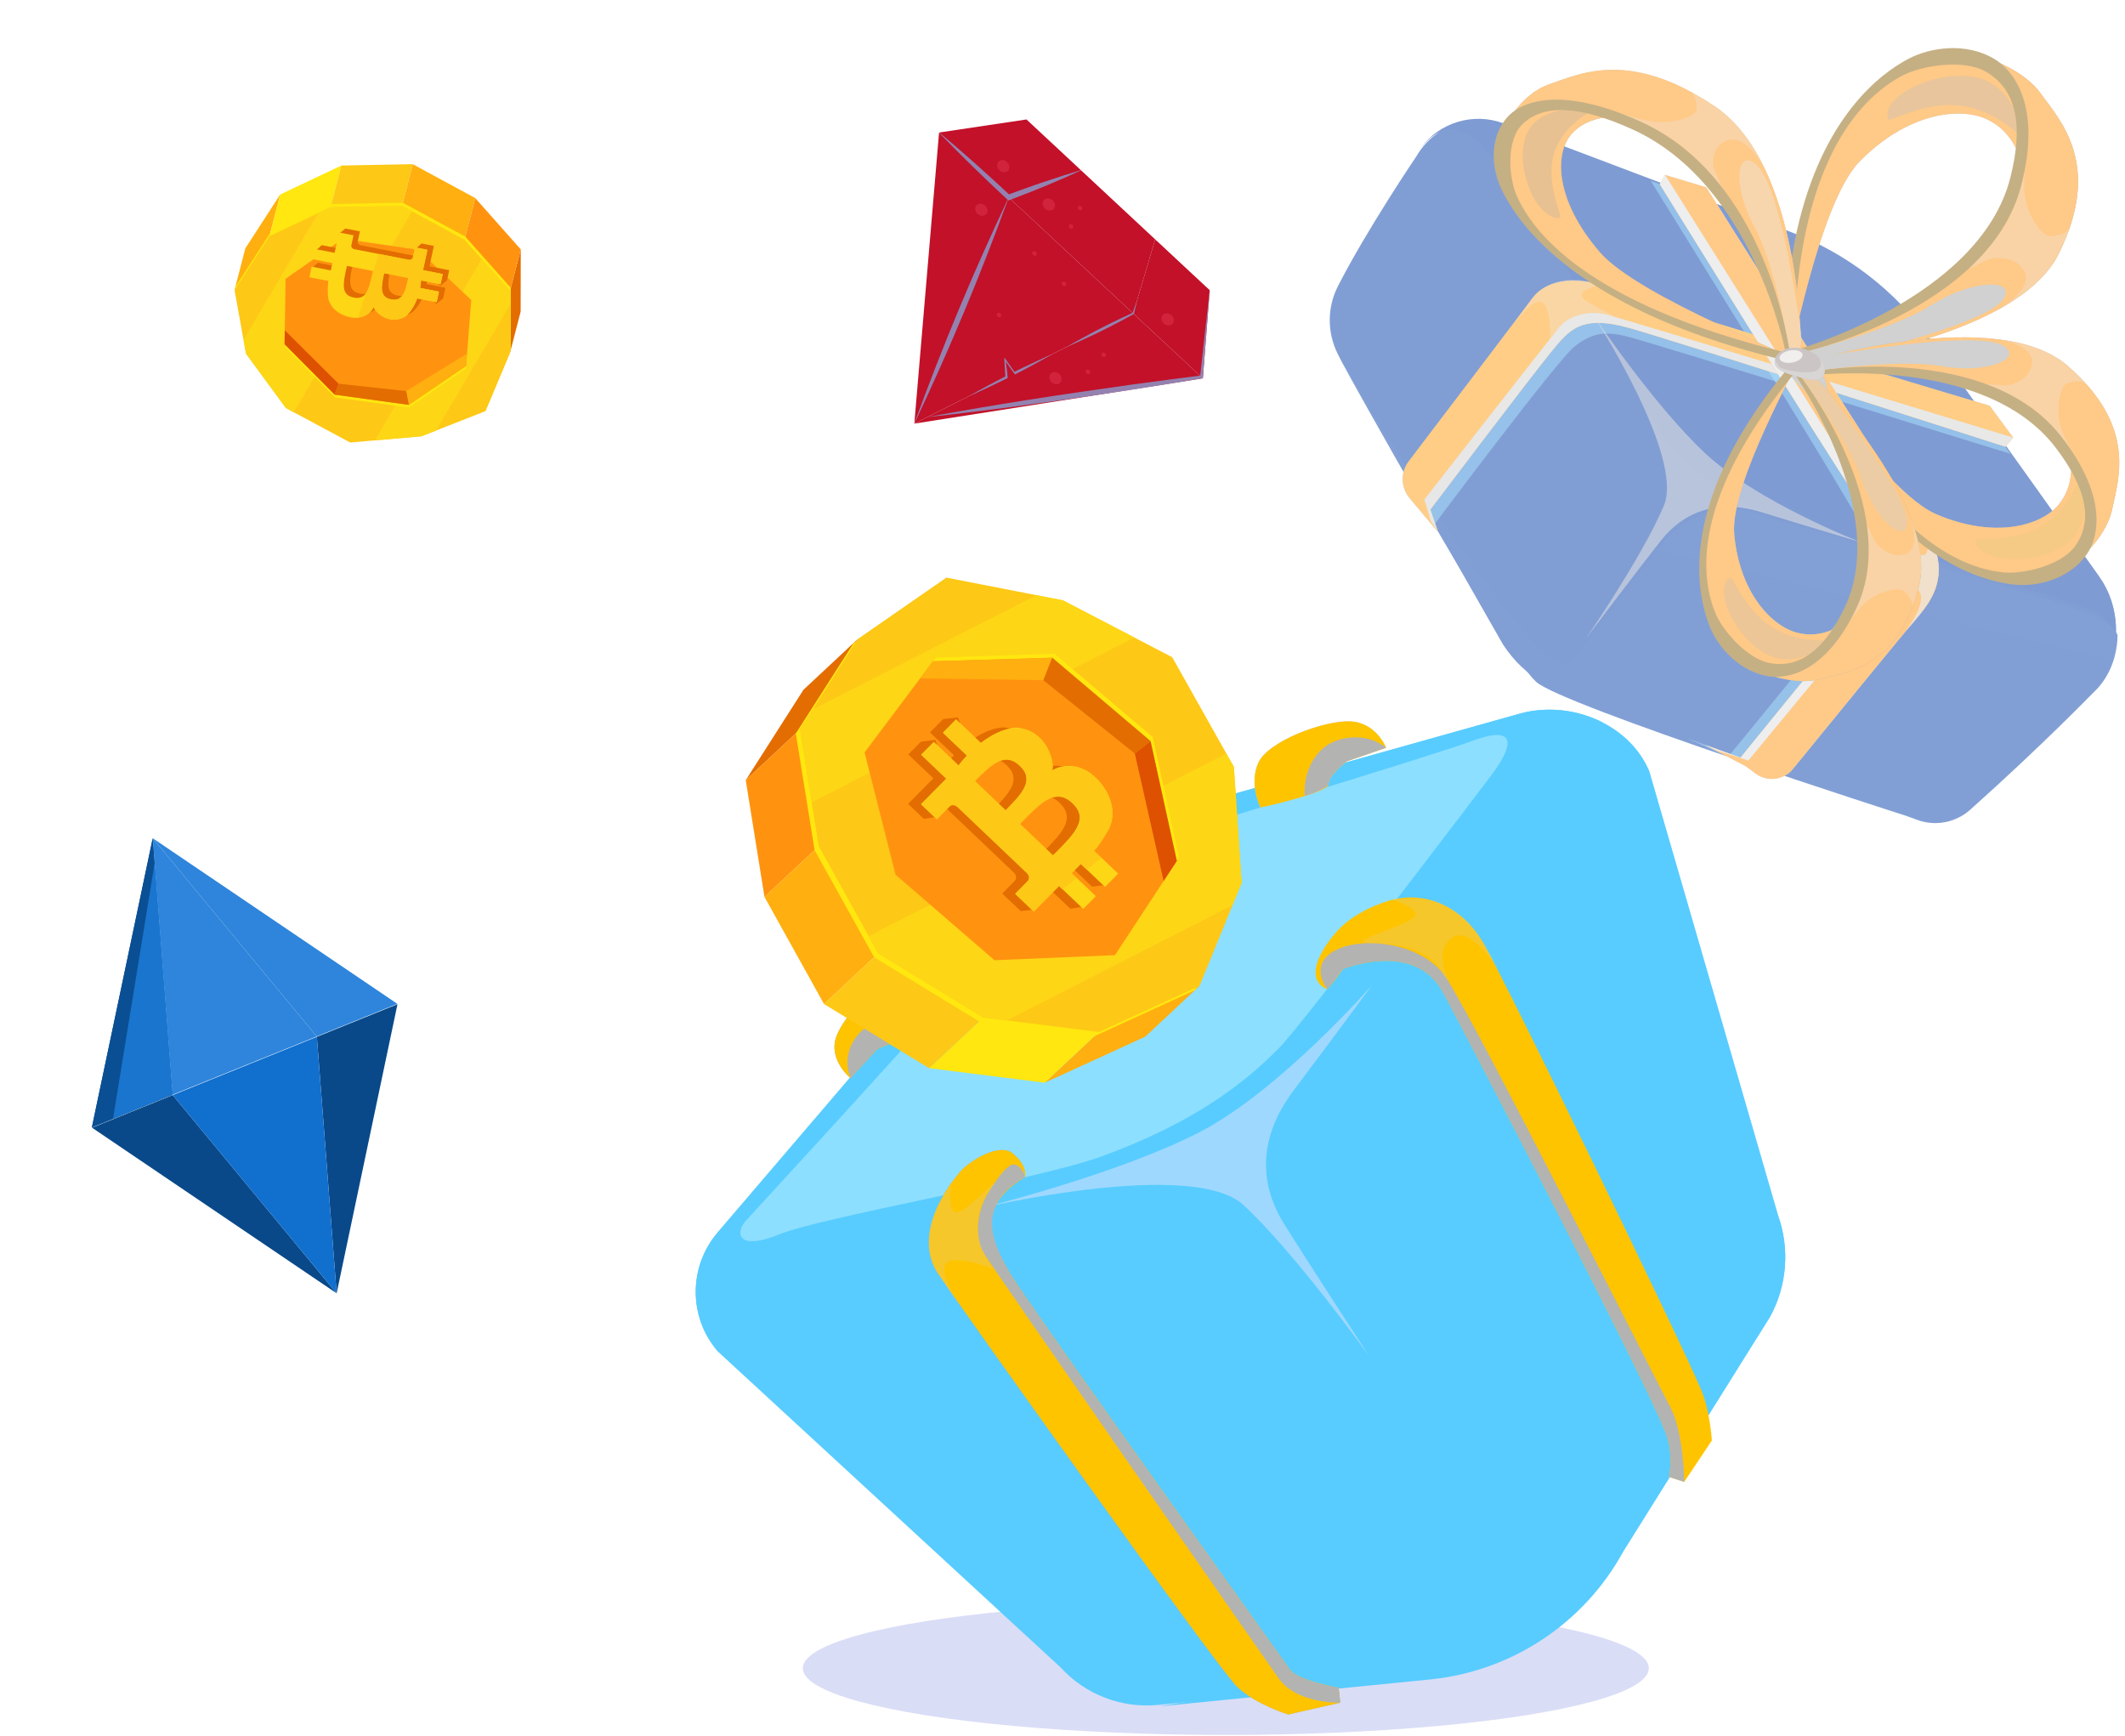 <svg width="688" height="562" viewBox="0 0 688 562" fill="none" xmlns="http://www.w3.org/2000/svg">
<ellipse cx="396.877" cy="540.018" rx="136.968" ry="21.601" fill="#DADDF6"/>
<g filter="url(#filter0_d_22_1199)">
<g opacity="0.5">
<path d="M579.67 61.843L486.878 26.771C476.218 22.735 464.218 27.051 458.537 36.918C458.537 36.918 442.668 60.307 433.164 78.915C429.674 85.739 429.649 93.835 433.063 100.721C434.065 102.772 434.807 104.116 434.807 104.116L486.615 194.877C494.001 206.054 503.731 210.834 523.434 217.529C547.913 225.847 616.595 249.396 616.595 249.396C616.595 249.396 618.194 249.994 620.448 250.792C626.288 252.863 632.791 251.536 637.399 247.421C660.806 226.508 677.273 209.494 677.273 209.494C686.981 200.514 687.469 184.352 679.787 173.585L624.887 96.678C613.605 80.847 597.864 68.743 579.669 61.867L579.67 61.843Z" fill="url(#paint0_linear_22_1199)"/>
<path style="mix-blend-mode:screen" d="M679.763 173.006L624.863 96.099C613.581 80.267 597.84 68.163 579.645 61.288L486.854 26.216C477.041 22.504 466.071 25.881 459.967 34.164C465.695 27.166 472.523 24.773 481.952 35.871C496.914 53.438 517.728 90.507 531.615 116.621C541.391 134.991 558.261 148.564 578.315 154.192C615.391 164.593 672.446 180.938 678.95 184.838C683.085 187.331 684.512 190.723 684.8 193.838C685.765 186.675 684.035 179.026 679.762 173.055L679.763 173.006Z" fill="url(#paint1_linear_22_1199)"/>
<path style="mix-blend-mode:multiply" d="M685.346 195.335C685.502 194.169 685.562 192.979 685.597 191.812C684.954 190.323 683.294 188.436 679.496 186.335C670.231 181.219 596.344 160.613 578.861 155.689C575.999 154.885 573.382 153.986 570.983 153.065C559.21 148.509 545.878 152.18 538.251 162.224C526.342 177.942 512.464 196.268 508.557 200.827C499.024 211.924 435.304 105.058 435.304 105.058C435.304 105.058 484.858 195.094 497.294 206.924C505.272 214.509 617.092 250.338 617.092 250.338C617.092 250.338 618.691 250.936 620.945 251.734C626.785 253.805 633.288 252.478 637.896 248.363C661.303 227.45 677.77 210.436 677.77 210.436C682.085 206.44 684.565 201.041 685.322 195.31L685.346 195.335Z" fill="url(#paint2_linear_22_1199)"/>
<path style="mix-blend-mode:multiply" opacity="0.5" d="M471.477 132.479L509.882 84.936L530.102 88.353L649.252 130.885L650.86 133.137C650.86 133.137 534.593 97.146 526.904 95.204C519.215 93.238 515.122 94.222 509.711 98.476C504.275 102.729 464.432 155.972 464.432 155.972L459.486 146.544L471.477 132.504L471.477 132.479Z" fill="url(#paint3_linear_22_1199)"/>
<path style="mix-blend-mode:multiply" opacity="0.5" d="M556.627 229.937L568.047 233.347L616.092 171.037L612.601 156.517L537.416 45.9L534.436 44.779C534.436 44.779 597.933 146.829 601.774 154.862C605.615 162.92 608.726 168.272 604.975 174.461C601.223 180.651 560.222 230.359 560.222 230.359L555.812 228.738L546.241 225.248L556.627 229.937Z" fill="url(#paint4_linear_22_1199)"/>
<g style="mix-blend-mode:screen" opacity="0.55">
<path d="M515.497 87.783C515.497 87.783 545.54 133.784 538.683 149.986C531.85 166.212 513.521 192.885 513.521 192.885C513.521 192.885 530.401 170.526 537.73 161.258C545.059 151.989 555.893 147.59 570.462 152.098C585.032 156.606 602.271 161.722 602.271 161.722C602.271 161.722 568.985 148.803 552.087 132.993C535.164 117.183 515.521 87.783 515.521 87.783L515.497 87.783Z" fill="#C8C8C7"/>
</g>
<path d="M465.553 158.414L456.39 147.488C453.528 144.058 453.402 139.122 456.109 135.573C466.714 121.618 492.253 88.034 496.117 82.818C501.04 76.201 511.694 75.471 522.011 79.892C532.327 84.314 644.194 117.614 644.194 117.614L651.759 127.894L649.3 130.862C649.3 130.862 543.953 97.109 527.779 92.489C511.63 87.894 507.984 93.16 502.158 100.23C496.308 107.3 463.09 151.195 463.09 151.195L465.553 158.414Z" fill="url(#paint5_linear_22_1199)"/>
<path d="M465.553 158.414L456.39 147.488C453.528 144.058 453.402 139.122 456.109 135.573C466.714 121.618 492.253 88.034 496.117 82.818C501.04 76.201 511.694 75.471 522.011 79.892C532.327 84.314 644.194 117.614 644.194 117.614L651.759 127.894L649.3 130.862C649.3 130.862 543.953 97.109 527.779 92.489C511.63 87.894 507.984 93.16 502.158 100.23C496.308 107.3 463.09 151.195 463.09 151.195L465.553 158.414Z" fill="url(#paint6_linear_22_1199)"/>
<path style="mix-blend-mode:multiply" d="M465.553 158.414L463.09 151.196C463.09 151.196 496.308 107.301 502.158 100.231C508.009 93.161 511.63 87.894 527.779 92.49C543.929 97.085 649.3 130.862 649.3 130.862L651.759 127.894C651.759 127.894 526.565 89.683 519.992 88.043C513.394 86.427 507.512 88.926 504.809 92.184C502.105 95.441 461.15 147.969 461.15 147.969L463.251 154.917L465.577 158.414L465.553 158.414Z" fill="url(#paint7_linear_22_1199)"/>
<g style="mix-blend-mode:screen">
<path d="M518.255 78.521C507.932 74.805 499.883 77.771 496.117 82.842C492.352 87.889 489.177 92.163 489.177 92.163C489.177 92.163 496.489 82.067 499.387 84.184C502.285 86.302 501.834 95.778 501.834 95.778C501.834 95.778 502.747 94.353 504.784 92.207C506.821 90.062 512.305 85.858 519.967 88.067C527.629 90.276 514.983 85.493 512.601 82.749C510.219 80.004 518.255 78.521 518.255 78.521Z" fill="#D6D5D5" fill-opacity="0.3"/>
</g>
<path d="M565.291 234.343L568.381 236.656C572.148 239.462 577.478 238.829 580.453 235.186C591.295 221.889 615.461 192.255 621.629 185.042C629.664 175.634 630.018 166.083 620.868 153.771C612.606 142.659 552.432 46.887 552.432 46.887L539.097 42.877L537.392 45.876C537.392 45.876 591.828 133.767 600.13 145.755C608.433 157.743 616.874 167.86 606.632 179.339C596.415 190.818 563.517 231.531 563.517 231.531L552.08 227.416L565.266 234.343L565.291 234.343Z" fill="url(#paint8_linear_22_1199)"/>
<path d="M565.291 234.343L568.381 236.656C572.148 239.462 577.478 238.829 580.453 235.186C591.295 221.889 615.461 192.255 621.629 185.042C629.664 175.634 630.018 166.083 620.868 153.771C612.606 142.659 552.432 46.887 552.432 46.887L539.097 42.877L537.392 45.876C537.392 45.876 591.828 133.767 600.13 145.755C608.433 157.743 616.874 167.86 606.632 179.339C596.415 190.818 563.517 231.531 563.517 231.531L552.08 227.416L565.266 234.343L565.291 234.343Z" fill="url(#paint9_linear_22_1199)"/>
<path style="mix-blend-mode:multiply" d="M555.662 229.126L566.062 232.429C566.062 232.429 602.638 188.2 610.553 178.596C617.903 169.717 614.157 161.879 608.067 152.488C603.68 145.69 539.097 42.877 539.097 42.877L537.392 45.876C537.392 45.876 591.828 133.767 600.13 145.755C608.457 157.743 616.874 167.86 606.657 179.339C596.439 190.818 563.541 231.531 563.541 231.531L552.104 227.416L555.662 229.126Z" fill="url(#paint10_linear_22_1199)"/>
<g style="mix-blend-mode:screen" opacity="0.7">
<path d="M624.344 159.127C629.923 168.562 627.565 176.539 623.991 181.879C620.468 187.098 616.985 190.494 616.985 190.494C616.985 190.494 624.904 180.429 620.754 176.987C615.59 172.711 608.832 180.72 608.832 180.72C608.832 180.72 612.097 177.201 613.24 174.488C614.532 171.461 615.982 167.05 612.376 159.942C608.769 152.835 618.66 163.914 621.804 165.741C624.948 167.569 624.368 159.128 624.368 159.128L624.344 159.127Z" fill="#D6D5D5"/>
</g>
<path d="M579.748 98.748C579.383 106.791 588.41 52.441 602.077 38.514C617.781 22.514 634.912 20.774 643.529 24.96C651.879 29.023 653.895 37.283 653.895 37.283L656.24 11.9C656.24 11.9 638.052 1.645 626.884 5.361C610.887 10.685 583.218 21.763 579.747 98.772L579.748 98.748Z" fill="url(#paint11_linear_22_1199)"/>
<path d="M579.748 98.748C579.383 106.791 588.41 52.441 602.077 38.514C617.781 22.514 634.912 20.774 643.529 24.96C651.879 29.023 653.895 37.283 653.895 37.283L656.24 11.9C656.24 11.9 638.052 1.645 626.884 5.361C610.887 10.685 583.218 21.763 579.747 98.772L579.748 98.748Z" fill="url(#paint12_linear_22_1199)"/>
<path d="M583.173 104.394C583.173 104.394 652.232 97.194 666.545 68.394C680.858 39.618 667.01 25.222 660.6 16.388C654.165 7.553 639.376 3.067 634.34 3.508C634.34 3.508 645.954 4.197 650.37 15.784C672.142 73.161 589.167 97.52 584.186 99.93C579.204 102.34 583.197 104.394 583.197 104.394L583.173 104.394Z" fill="url(#paint13_linear_22_1199)"/>
<path d="M583.173 104.394C583.173 104.394 652.232 97.194 666.545 68.394C680.858 39.618 667.01 25.222 660.6 16.388C654.165 7.553 639.376 3.067 634.34 3.508C634.34 3.508 645.954 4.197 650.37 15.784C672.142 73.161 589.167 97.52 584.186 99.93C579.204 102.34 583.197 104.394 583.197 104.394L583.173 104.394Z" fill="url(#paint14_linear_22_1199)"/>
<g style="mix-blend-mode:screen">
<path d="M670.048 60.111C670.048 60.111 668.122 66.074 663.93 72.624C659.738 79.15 648.423 85.611 648.423 85.611C648.423 85.611 658.545 79.285 655.312 73.883C652.08 68.481 644.434 69.749 643.164 70.491C641.893 71.233 637.279 73.33 637.279 73.33C637.279 73.33 647.824 63.24 650.809 55.828C653.793 48.44 656.075 38.129 656.075 38.129C656.075 38.129 654.264 47.472 656.566 53.692C658.867 59.913 662.317 62.788 663.728 62.704C669.201 62.389 670.048 60.136 670.048 60.136L670.048 60.111Z" fill="#D6D5D5" fill-opacity="0.3"/>
</g>
<path style="mix-blend-mode:multiply" opacity="0.38" d="M654.719 29.486C655.247 32.87 650.029 23.95 637.706 21.018C624.17 17.783 611.84 26.228 611.294 24.789C608.85 18.154 624.537 9.472 637.894 10.979C650.498 12.406 654.075 25.445 654.695 29.486L654.719 29.486Z" fill="url(#paint15_linear_22_1199)"/>
<path d="M581.743 61.108C589.954 24.255 608.656 10.154 617.816 5.327C625.12 1.479 636.511 -0.046 645.507 5.214C651.794 8.893 661.075 20.233 654.471 46.04C644.059 86.982 582.599 100.669 581.99 100.81L580.735 99.753C581.32 99.612 640.861 83.063 650.869 43.795C655.382 26.065 652.444 15.025 643.11 9.543C635.734 5.222 622.075 7.48 615.87 10.755C604.56 16.73 581.536 35.702 580.759 99.778L577.731 98.583C577.912 84.047 579.41 71.662 581.742 61.132L581.743 61.108Z" fill="url(#paint16_linear_22_1199)"/>
<path style="mix-blend-mode:multiply" d="M581.99 100.81C581.99 100.81 612.52 93.186 625.187 85.084C637.829 76.982 652.276 76.311 648.937 82.577C644.509 90.949 602.023 100.652 592.301 103.092C580.849 105.978 579.818 101.69 581.99 100.786L581.99 100.81Z" fill="url(#paint17_linear_22_1199)"/>
<path style="mix-blend-mode:multiply" d="M578.485 106.564C578.485 106.564 588.032 118.077 590.563 115.11C593.094 112.142 589.713 106.982 589.713 106.982L578.461 106.564L578.485 106.564Z" fill="url(#paint18_linear_22_1199)"/>
<path d="M577.005 100.959C585.177 103.172 530.689 82.669 517.963 67.894C503.336 50.914 503.397 36.109 508.608 29.86C513.647 23.804 522.299 24.077 522.299 24.077L496.651 16.065C496.651 16.065 484.209 28.885 486.79 39.143C490.473 53.836 498.796 79.705 577.005 100.934L577.005 100.959Z" fill="url(#paint19_linear_22_1199)"/>
<path d="M577.005 100.959C585.177 103.172 530.689 82.669 517.963 67.894C503.336 50.914 503.397 36.109 508.608 29.86C513.647 23.804 522.299 24.077 522.299 24.077L496.651 16.065C496.651 16.065 484.209 28.885 486.79 39.143C490.473 53.836 498.796 79.705 577.005 100.934L577.005 100.959Z" fill="url(#paint20_linear_22_1199)"/>
<path d="M583.121 99.41C583.121 99.41 583.225 39.728 555.415 20.853C527.605 1.978 511.412 10.194 501.707 13.485C492.001 16.776 485.82 28.146 485.732 32.473C485.732 32.473 487.691 22.888 500.001 21.93C560.893 17.305 576.787 92.764 578.713 97.522C580.615 102.28 583.145 99.41 583.145 99.41L583.121 99.41Z" fill="url(#paint21_linear_22_1199)"/>
<path d="M583.121 99.41C583.121 99.41 583.225 39.728 555.415 20.853C527.605 1.978 511.412 10.194 501.707 13.485C492.001 16.776 485.82 28.146 485.732 32.473C485.732 32.473 487.691 22.888 500.001 21.93C560.893 17.305 576.787 92.764 578.713 97.522C580.615 102.28 583.145 99.41 583.145 99.41L583.121 99.41Z" fill="url(#paint22_linear_22_1199)"/>
<g style="mix-blend-mode:screen">
<path d="M547.34 15.942C547.34 15.942 553.22 18.986 559.446 24.05C565.672 29.115 571.017 40.176 571.017 40.176C571.017 40.176 565.638 30.16 559.791 31.59C553.919 33.019 554.393 39.733 555.014 40.979C555.634 42.224 557.272 46.591 557.272 46.591C557.272 46.591 548.112 35.325 540.882 31.078C533.652 26.806 523.384 22.434 523.384 22.434C523.384 22.434 532.734 26.166 539.326 25.715C545.918 25.264 549.22 23.058 549.28 21.843C549.541 17.177 547.34 15.918 547.34 15.918L547.34 15.942Z" fill="#D6D5D5" fill-opacity="0.3"/>
</g>
<path style="mix-blend-mode:multiply" opacity="0.3" d="M514.445 21.526C517.967 21.899 508.295 24.145 503.953 33.781C499.189 44.386 506.492 56.729 504.935 56.836C497.905 57.307 490.726 42.072 493.718 31.208C496.533 20.975 510.22 21.075 514.421 21.502L514.445 21.526Z" fill="url(#paint23_linear_22_1199)"/>
<path d="M538.812 90.328C502.099 74.655 489.728 55.629 485.797 46.768C482.652 39.714 482.329 29.792 488.682 23.505C493.123 19.096 505.689 14.008 531.304 25.691C571.953 44.172 579.259 99.034 579.351 99.57L578.128 100.361C578.036 99.85 567.586 45.907 528.607 28.17C511.006 20.158 499.411 20.004 492.812 26.557C487.611 31.712 488.426 43.729 491.094 49.709C495.954 60.62 512.828 84.477 578.128 100.361L576.576 102.608C561.755 98.997 549.273 94.799 538.812 90.328Z" fill="url(#paint24_linear_22_1199)"/>
<path style="mix-blend-mode:multiply" opacity="0.4" d="M579.351 99.57C579.351 99.57 574.86 72.107 567.972 59.573C561.085 47.039 561.926 34.745 567.989 39.03C576.057 44.744 581.352 82.717 582.804 91.457C584.509 101.756 580.013 101.594 579.351 99.57Z" fill="url(#paint25_linear_22_1199)"/>
<path d="M585.683 109.012C582.366 102.248 610.221 145.555 626.809 152.683C645.868 160.854 660.787 156.371 666.389 149.785C671.82 143.392 670.408 135.624 670.408 135.624L681.863 156.514C681.863 156.514 670.567 171.63 659.888 172.359C644.587 173.411 617.405 173.602 585.683 109.012Z" fill="url(#paint26_linear_22_1199)"/>
<path d="M585.683 109.012C582.366 102.248 610.221 145.555 626.809 152.683C645.868 160.854 660.787 156.371 666.389 149.785C671.82 143.392 670.408 135.624 670.408 135.624L681.863 156.514C681.863 156.514 670.567 171.63 659.888 172.359C644.587 173.411 617.405 173.602 585.683 109.012Z" fill="url(#paint27_linear_22_1199)"/>
<path d="M586.419 102.989C586.419 102.989 646.605 85.011 669.304 104.593C692.002 124.175 685.866 141.331 683.832 151.134C681.798 160.937 671.141 169.933 666.777 171.328C666.777 171.328 676.203 166.673 675.529 155.216C672.178 98.59 593.969 106.753 588.916 106.44C583.862 106.126 586.419 102.989 586.419 102.989Z" fill="url(#paint28_linear_22_1199)"/>
<path d="M586.419 102.989C586.419 102.989 646.605 85.011 669.304 104.593C692.002 124.175 685.866 141.331 683.832 151.134C681.798 160.937 671.141 169.933 666.777 171.328C666.777 171.328 676.203 166.673 675.529 155.216C672.178 98.59 593.969 106.753 588.916 106.44C583.862 106.126 586.419 102.989 586.419 102.989Z" fill="url(#paint29_linear_22_1199)"/>
<g style="mix-blend-mode:screen">
<path d="M675.328 110.434C675.328 110.434 671.503 105.999 665.56 101.885C659.617 97.771 647.768 96.205 647.768 96.205C647.768 96.205 658.569 98.078 657.885 103.833C657.2 109.589 650.379 111.156 649.044 110.973C647.708 110.791 643.091 110.627 643.091 110.627C643.091 110.627 655.663 115.555 660.915 120.854C666.167 126.129 671.928 134.13 671.928 134.13C671.928 134.13 666.939 126.768 666.508 120.662C666.101 114.556 667.885 110.877 669.105 110.45C673.787 108.816 675.328 110.434 675.328 110.434Z" fill="#D6D5D5" fill-opacity="0.3"/>
</g>
<path style="mix-blend-mode:multiply" opacity="0.38" d="M674.021 141.977C673.173 138.906 672.188 148.33 663.034 155.151C652.974 162.645 639.557 159.727 639.641 161.162C640.093 167.681 656.387 169.628 666.968 163.671C676.914 158.048 675.033 145.657 674.021 141.977Z" fill="url(#paint30_linear_22_1199)"/>
<path d="M601.443 140.467C622.09 169.098 642.923 174.611 652.371 175.524C659.901 176.249 669.941 173.593 675.456 165.936C679.322 160.574 682.794 147.648 667.633 127.916C643.632 96.58 587.336 106.352 586.801 106.445L586.156 107.776C586.692 107.708 642.473 101.019 665.489 131.081C675.868 144.668 677.572 155.113 671.836 163.059C667.33 169.315 655.1 172.169 648.712 171.552C637.053 170.401 610.775 162.237 586.157 107.752L584.096 109.824C589.696 122.2 595.561 132.245 601.467 140.418L601.443 140.467Z" fill="url(#paint31_linear_22_1199)"/>
<path style="mix-blend-mode:multiply" d="M586.776 106.445C586.776 106.445 615.063 102.277 628.606 104.783C642.173 107.288 654.442 102.829 649.302 98.626C642.473 93.021 603.492 99.571 594.461 100.874C583.847 102.407 584.613 106.425 586.752 106.445L586.776 106.445Z" fill="url(#paint32_linear_22_1199)"/>
<path d="M579.646 107.255C583.829 101.774 559.951 142.424 561.476 159.163C563.222 178.385 573.797 189.056 581.923 191.099C589.782 193.091 595.704 188.793 595.704 188.793L583.288 206.743C583.288 206.743 565.377 203.371 559.913 194.716C552.052 182.343 539.543 159.693 579.646 107.279L579.646 107.255Z" fill="url(#paint33_linear_22_1199)"/>
<path d="M579.646 107.255C583.829 101.774 559.951 142.424 561.476 159.163C563.222 178.385 573.797 189.056 581.923 191.099C589.782 193.091 595.704 188.793 595.704 188.793L583.288 206.743C583.288 206.743 565.377 203.371 559.913 194.716C552.052 182.343 539.543 159.693 579.646 107.279L579.646 107.255Z" fill="url(#paint34_linear_22_1199)"/>
<path d="M585.059 105.456C585.059 105.456 627.6 148.581 621.4 175.413C615.176 202.244 597.924 203.983 588.714 206.209C579.504 208.435 567.081 203.144 563.924 200.052C563.924 200.052 572.136 206.058 581.493 200.917C627.794 175.422 585.328 113.287 583.301 108.966C581.274 104.62 585.083 105.481 585.083 105.481L585.059 105.456Z" fill="url(#paint35_linear_22_1199)"/>
<path d="M585.059 105.456C585.059 105.456 627.6 148.581 621.4 175.413C615.176 202.244 597.924 203.983 588.714 206.209C579.504 208.435 567.081 203.144 563.924 200.052C563.924 200.052 572.136 206.058 581.493 200.917C627.794 175.422 585.328 113.287 583.301 108.966C581.274 104.62 585.083 105.481 585.083 105.481L585.059 105.456Z" fill="url(#paint36_linear_22_1199)"/>
<g style="mix-blend-mode:screen">
<path d="M619.194 182.783C619.194 182.783 621.184 177.793 621.974 171.188C622.763 164.582 618.677 154.043 618.677 154.043C618.677 154.043 622.016 163.822 616.846 165.574C611.677 167.302 607.25 162.229 606.799 161.034C606.348 159.839 604.39 155.907 604.39 155.907C604.39 155.907 605.93 168.392 603.853 174.889C601.776 181.385 597.643 189.419 597.643 189.419C597.643 189.419 601.573 182.283 606.558 179.484C611.543 176.684 615.432 176.72 616.349 177.555C619.868 180.796 619.194 182.759 619.194 182.759L619.194 182.783Z" fill="#D6D5D5" fill-opacity="0.3"/>
</g>
<path style="mix-blend-mode:multiply" opacity="0.3" d="M591.982 194.351C594.188 192.426 585.774 195.364 575.851 190.46C564.936 185.062 561.305 172.654 560.132 173.324C554.829 176.315 560.606 190.735 570.442 197.17C579.722 203.234 589.311 196.685 591.958 194.375L591.982 194.351Z" fill="url(#paint37_linear_22_1199)"/>
<path d="M560.255 133.043C545.48 161.765 550.286 181.403 553.808 189.677C556.617 196.266 563.431 203.597 572.387 205.137C578.65 206.215 591.142 203.946 600.932 183.346C616.471 150.717 582.609 107.573 582.297 107.133L580.887 107.12C581.199 107.536 612.185 151.504 597.29 182.803C590.549 196.939 582.5 202.555 573.179 200.938C565.849 199.681 557.86 190.589 555.504 185C551.172 174.799 546.126 149.543 580.911 107.12L578.221 106.221C570.33 115.849 564.511 124.791 560.28 132.994L560.255 133.043Z" fill="url(#paint38_linear_22_1199)"/>
<path style="mix-blend-mode:multiply" opacity="0.4" d="M582.321 107.158C582.321 107.158 598.701 129.138 602.746 141.475C606.791 153.813 616.147 162.286 617.368 156.316C618.996 148.357 595.736 118.39 590.524 111.365C584.4 103.092 581.341 105.35 582.321 107.133L582.321 107.158Z" fill="url(#paint39_linear_22_1199)"/>
<path d="M590.635 107.209C589.732 110.239 585.972 109.379 581.559 108.05C577.171 106.746 573.803 105.5 574.706 102.445C575.609 99.415 579.9 97.995 584.313 99.323C588.701 100.627 591.538 104.154 590.635 107.209Z" fill="url(#paint40_linear_22_1199)"/>
<g style="mix-blend-mode:screen">
<path d="M580.238 103.614C578.193 103.984 576.375 103.384 576.166 102.312C575.981 101.217 577.475 100.039 579.52 99.693C581.566 99.323 583.383 99.923 583.593 100.994C583.777 102.09 582.283 103.268 580.238 103.614Z" fill="#E4E0DC"/>
</g>
<path style="mix-blend-mode:multiply" d="M581.559 108.05C585.948 109.354 589.708 110.24 590.635 107.209C591.136 105.512 590.473 103.634 589.004 102.113C589.79 103.847 589.976 104.845 588.287 106.118C586.427 107.487 576.906 106.501 575.78 104.667C574.63 102.809 574.73 102.494 574.73 102.494C573.827 105.525 577.195 106.771 581.583 108.099L581.559 108.05Z" fill="url(#paint41_linear_22_1199)"/>
</g>
<path d="M314.597 289.045L232.356 385.203C222.923 396.245 222.861 412.514 232.264 423.617L343.361 525.992C351.371 534.807 363.124 539.322 374.97 538.147L462.994 529.394C489.376 526.765 512.789 511.301 525.532 488.042L573.132 411.988C578.575 402.06 579.503 390.245 575.668 379.574L533.976 235.847C527.388 220.321 508.212 212.743 491.974 217.29L375.929 249.858C352.052 256.57 330.711 270.209 314.597 289.045Z" fill="url(#paint42_linear_22_1199)"/>
<path style="mix-blend-mode:screen" d="M491.975 217.29L375.929 249.858C352.052 256.57 330.711 270.209 314.597 289.045L232.357 385.203C223.666 395.379 222.955 409.977 230.254 420.895C224.346 410.967 224.439 401.781 241.821 395.255C269.379 384.894 322.855 375.986 360.187 370.605C386.476 366.831 410.044 352.45 425.447 330.83C453.963 290.839 498.254 229.476 505.769 223.352C510.532 219.486 515.234 219.238 519.1 220.228C510.934 215.991 501.006 214.754 491.975 217.29Z" fill="url(#paint43_linear_22_1199)"/>
<path fill-rule="evenodd" clip-rule="evenodd" d="M377.937 256.818C377.938 256.818 377.939 256.817 377.939 256.817H377.908C381.001 255.889 461.602 231.579 477.098 225.95C482.262 224.074 485.296 223.806 486.811 224.59C489.944 226.112 486.879 231.933 482.603 237.517C480.098 240.827 421.827 317.747 414.002 325.634C402.992 336.738 386.816 349.635 356.505 360.646C345.63 364.587 321.6 369.725 299.119 374.532C278.38 378.967 258.958 383.12 252.399 385.791C238.728 391.358 238.202 385.327 241.14 381.832C241.806 381.048 245.772 376.727 251.666 370.305C271.804 348.362 314.45 301.896 324.834 288.21C338.225 270.489 371.314 258.737 377.937 256.818Z" fill="url(#paint44_linear_22_1199)"/>
<path d="M435.962 232.723C435.962 232.723 429.962 237.332 430.117 240.085C430.271 242.837 408.095 247.662 408.095 247.662C408.095 247.662 404.229 240.023 407.446 233.095C410.662 226.167 428.446 219.486 437.014 219.764C445.55 220.043 448.767 228.301 448.767 228.301L435.962 232.723Z" fill="url(#paint45_linear_22_1199)"/>
<path d="M435.962 232.723C435.962 232.723 429.962 237.332 430.117 240.085C430.271 242.837 408.095 247.662 408.095 247.662C408.095 247.662 404.229 240.023 407.446 233.095C410.662 226.167 428.446 219.486 437.014 219.764C445.55 220.043 448.767 228.301 448.767 228.301L435.962 232.723Z" fill="url(#paint46_linear_22_1199)"/>
<path style="mix-blend-mode:multiply" d="M448.767 228.301L435.962 232.723C435.962 232.723 430.147 236.992 430.117 240.085C428.972 241.94 422.415 243.92 422.415 243.92C422.415 243.92 421.364 234.363 428.57 228.301C432.869 224.682 442.148 223.012 448.798 228.301H448.767Z" fill="url(#paint47_linear_22_1199)"/>
<path d="M283.884 325.943C283.884 325.943 290.41 322.541 293.07 323.717C295.761 324.892 307.669 307.788 307.669 307.788C307.669 307.788 301.359 301.633 293.472 301.788C285.585 301.943 273.214 314.623 270.709 322.015C268.203 329.407 275.348 335.253 275.348 335.253L283.853 325.974L283.884 325.943Z" fill="url(#paint48_linear_22_1199)"/>
<path d="M283.884 325.943C283.884 325.943 290.41 322.541 293.07 323.717C295.761 324.892 307.669 307.788 307.669 307.788C307.669 307.788 301.359 301.633 293.472 301.788C285.585 301.943 273.214 314.623 270.709 322.015C268.203 329.407 275.348 335.253 275.348 335.253L283.853 325.974L283.884 325.943Z" fill="url(#paint49_linear_22_1199)"/>
<path style="mix-blend-mode:multiply" d="M275.379 335.191L283.885 325.912C283.885 325.912 289.978 322.541 293.071 323.686C295.267 323.407 299.349 318.551 299.349 318.551C299.349 318.551 290.256 314.098 281.905 317.964C276.926 320.283 272.256 327.583 275.379 335.222V335.191Z" fill="url(#paint50_linear_22_1199)"/>
<path style="mix-blend-mode:multiply" d="M519.099 220.778C517.769 220.097 516.377 219.479 514.954 218.953C512.882 219.077 509.913 220.252 505.768 223.902C495.624 232.809 438.931 312.513 425.446 331.38C423.25 334.473 421.023 337.225 418.889 339.7C408.311 351.855 406.95 369.453 415.703 382.938C429.405 404.032 445.395 428.621 449.168 435.27C458.354 451.508 462.684 457.446 466.953 464.653C471.345 472.045 497.758 506.19 488.263 515.129C475.86 526.82 406.703 533.161 374.97 538.666L462.994 529.913C489.376 527.284 512.789 511.82 525.532 488.561L573.132 412.507C578.575 402.578 579.503 390.763 575.668 380.093L533.976 236.366C531.037 229.469 525.625 224.149 519.099 220.747V220.778Z" fill="url(#paint51_linear_22_1199)"/>
<path style="mix-blend-mode:multiply" opacity="0.5" d="M331.793 367.326C326.133 375.708 325.484 380.409 328.237 388.791C330.989 397.142 415.735 515.136 419.106 522.435C422.477 529.734 439.055 531.869 439.055 531.869L419.075 533.724L312.061 382.729L318.834 370.698C318.834 370.698 324.649 368.904 331.762 367.357L331.793 367.326Z" fill="url(#paint52_linear_22_1199)"/>
<path style="mix-blend-mode:multiply" opacity="0.5" d="M432.777 302.437C444.097 301.324 454.829 300.241 460.644 307.417C466.458 314.592 527.883 439.113 531.811 446.783C535.739 454.453 536.791 469.454 536.791 469.454L542.172 462.217L542.049 444.556L461.355 292.602L442.426 290.499C442.426 290.499 442.334 290.159 432.777 302.437Z" fill="url(#paint53_linear_22_1199)"/>
<path d="M317.937 377.255C317.937 377.255 386.105 361.11 402.621 376.358C419.106 391.575 443.199 425.102 443.199 425.102C443.199 425.102 423.683 395.193 415.704 382.389C407.755 369.584 407.167 354.676 418.889 339.15C430.611 323.624 444.189 305.159 444.189 305.159C444.189 305.159 414.281 339.49 387.991 352.944C361.702 366.398 317.937 377.255 317.937 377.255Z" fill="#9FD8FF"/>
<path d="M331.793 367.326C315.246 377.131 321.154 388.575 327.123 398.657C333.092 408.74 415.147 523.239 417.621 526.765C420.126 530.291 433.395 532.642 433.395 532.642L433.921 537.436L417.095 541.24C417.095 541.24 406.858 538.147 400.672 532.425C394.486 526.703 309.432 407.132 303.617 398.379C297.833 389.626 301.112 377.162 310.792 365.656C313.793 362.099 323.412 356.13 327.742 359.532C332.907 363.646 331.824 367.326 331.824 367.326H331.793Z" fill="url(#paint54_linear_22_1199)"/>
<path d="M331.793 367.326C315.246 377.131 321.154 388.575 327.123 398.657C333.092 408.74 415.147 523.239 417.621 526.765C420.126 530.291 433.395 532.642 433.395 532.642L433.921 537.436L417.095 541.24C417.095 541.24 406.858 538.147 400.672 532.425C394.486 526.703 309.432 407.132 303.617 398.379C297.833 389.626 301.112 377.162 310.792 365.656C313.793 362.099 323.412 356.13 327.742 359.532C332.907 363.646 331.824 367.326 331.824 367.326H331.793Z" fill="url(#paint55_linear_22_1199)"/>
<path style="mix-blend-mode:multiply" d="M331.793 367.326C331.546 364.914 329.474 363.213 328.298 363.182C325.762 363.089 321.896 369.306 320.195 371.997C315.556 379.296 315.865 387.368 318.587 392.008C321.308 396.647 408.064 521.167 413.972 529.549C419.879 537.931 433.921 537.436 433.921 537.436L433.395 532.642C433.395 532.642 420.127 530.291 417.621 526.765C415.116 523.239 333.061 408.74 327.123 398.657C321.185 388.575 315.71 376.048 331.793 367.326Z" fill="url(#paint56_linear_22_1199)"/>
<g style="mix-blend-mode:screen">
<path d="M308.009 369.924C299.102 380.688 299.164 391.667 303.586 398.348C308.009 405.029 311.752 410.689 311.752 410.689C311.752 410.689 302.813 397.544 306.617 394.977C310.422 392.41 321.587 397.049 321.587 397.049C321.587 397.049 320.257 395.348 318.587 391.946C316.917 388.575 314.226 380.193 320.195 371.935C326.165 363.708 314.968 376.822 310.638 378.492C306.308 380.162 308.009 369.863 308.009 369.863V369.924Z" fill="#D6D5D5" fill-opacity="0.2"/>
</g>
<path d="M434.633 300.025C434.633 300.025 457.891 290.282 467.232 307.51C476.572 324.737 533.11 433.824 539.234 449.876C542.049 457.268 540.348 464.351 540.348 464.351L545.296 465.959L554.235 452.567C554.235 452.567 553.678 443.041 550.802 436.205C544.09 420.246 488.356 305.716 480.562 292.014C472.737 278.313 460.025 274.942 450.654 277.57C450.252 277.663 449.819 277.756 449.417 277.911C444.561 279.395 439.117 281.962 434.849 285.736C430.859 289.231 420.374 302.345 429.653 306.489C432.004 304.108 434.663 300.087 434.663 300.087L434.633 300.025Z" fill="url(#paint57_linear_22_1199)"/>
<path style="mix-blend-mode:multiply" d="M468.036 302.499C456.654 285.674 418.302 289.262 429.622 306.427C429.839 306.737 434.633 300.025 434.633 300.025C434.633 300.025 457.892 290.282 467.232 307.51C476.573 324.737 533.111 433.824 539.235 449.876C542.049 457.268 540.348 464.351 540.348 464.351L545.297 465.959C545.297 465.959 545.173 449.907 540.75 441.68C536.327 433.453 476.944 315.644 468.036 302.499Z" fill="url(#paint58_linear_22_1199)"/>
<g style="mix-blend-mode:screen">
<path d="M450.654 277.54C464.387 274.911 472.954 281.22 477.779 287.808C482.511 294.272 485.078 299.963 485.078 299.963C485.078 299.963 476.418 286.107 470.511 289.602C463.149 293.963 469.83 305.53 469.83 305.53C469.83 305.53 467.016 300.118 464.263 297.52C461.201 294.674 455.201 291.581 444.221 291.581C434.045 291.581 453.933 286.447 457.459 283.447C461.015 280.447 450.654 277.509 450.654 277.509V277.54Z" fill="#D6D5D5" fill-opacity="0.2"/>
</g>
</g>
<g filter="url(#filter1_d_22_1199)">
<path d="M29.796 351.298L108.992 404.909L55.913 340.742L29.796 351.298Z" fill="url(#paint59_linear_22_1199)"/>
<path d="M128.691 311.324L108.992 404.909L102.584 321.877L128.691 311.324Z" fill="url(#paint60_linear_22_1199)"/>
<path d="M55.913 340.742L102.584 321.877L108.992 404.909L55.913 340.742Z" fill="url(#paint61_linear_22_1199)"/>
<path d="M128.643 311.206L49.448 257.595L102.536 321.759L128.643 311.206Z" fill="url(#paint62_linear_22_1199)"/>
<path d="M29.748 351.18L49.448 257.595L55.865 340.623L29.748 351.18Z" fill="url(#paint63_linear_22_1199)"/>
<path style="mix-blend-mode:color-dodge" d="M29.748 351.18L49.448 257.595L55.865 340.623L29.748 351.18Z" fill="url(#paint64_linear_22_1199)"/>
<path d="M102.536 321.759L55.865 340.623L49.448 257.595L102.536 321.759Z" fill="url(#paint65_linear_22_1199)"/>
<g style="mix-blend-mode:color-dodge" opacity="0.55">
<path d="M36.594 348.413L55.865 340.623L50.071 265.582L36.594 348.413Z" fill="#2694FF"/>
</g>
<path style="mix-blend-mode:color-dodge" d="M29.748 351.179L53.989 339.284L50.071 265.582L55.616 337.388L88.183 379.759L55.865 340.623L29.748 351.179Z" fill="url(#paint66_radial_22_1199)"/>
</g>
<g filter="url(#filter2_d_22_1199)">
<path d="M326.588 50.167L304.035 29.153L332.344 24.924L350 41.375L326.588 50.167Z" fill="url(#paint67_radial_22_1199)"/>
<path d="M366.889 87.717L389.443 108.731L391.663 80.194L374.007 63.743L366.889 87.717Z" fill="url(#paint68_radial_22_1199)"/>
<mask id="mask0_22_1199" style="mask-type:luminance" maskUnits="SpaceOnUse" x="366" y="63" width="26" height="46">
<path d="M366.889 87.717L389.443 108.731L391.663 80.194L374.007 63.743L366.889 87.717Z" fill="white"/>
</mask>
<g mask="url(#mask0_22_1199)">
<path style="mix-blend-mode:color-dodge" opacity="0.11" d="M391.987 59.22L368.836 95.239L385.374 108.52L391.987 59.22Z" fill="url(#paint69_radial_22_1199)"/>
</g>
<path d="M350 41.375L374.007 63.743L366.889 87.717L326.588 50.167L350 41.375Z" fill="url(#paint70_radial_22_1199)"/>
<mask id="mask1_22_1199" style="mask-type:luminance" maskUnits="SpaceOnUse" x="326" y="41" width="49" height="47">
<path d="M350 41.375L374.007 63.743L366.889 87.717L326.588 50.167L350 41.375Z" fill="white"/>
</mask>
<g mask="url(#mask1_22_1199)">
<path style="mix-blend-mode:color-dodge" opacity="0.25" d="M375.279 26.04L332.378 92.789L363.017 117.403L375.279 26.04Z" fill="url(#paint71_radial_22_1199)"/>
<path style="mix-blend-mode:color-dodge" opacity="0.25" d="M346.787 25.055L303.881 91.809L334.525 116.418L346.787 25.055Z" fill="url(#paint72_radial_22_1199)"/>
</g>
<path d="M304.035 29.153L296.025 123.378L326.588 50.167L304.035 29.153Z" fill="url(#paint73_radial_22_1199)"/>
<path d="M389.443 108.731L296.025 123.378L366.889 87.717L389.443 108.731Z" fill="url(#paint74_radial_22_1199)"/>
<path d="M326.588 50.167L366.889 87.717L296.025 123.378L326.588 50.167Z" fill="url(#paint75_radial_22_1199)"/>
<mask id="mask2_22_1199" style="mask-type:luminance" maskUnits="SpaceOnUse" x="296" y="50" width="71" height="74">
<path d="M326.588 50.167L366.889 87.717L296.025 123.378L326.588 50.167Z" fill="white"/>
</mask>
<g mask="url(#mask2_22_1199)">
<path style="mix-blend-mode:color-dodge" opacity="0.25" d="M351.459 139.067L327.705 54.301L291.7 56.372L351.459 139.067Z" fill="url(#paint76_radial_22_1199)"/>
<path style="mix-blend-mode:color-dodge" opacity="0.25" d="M348.57 103.216L263.308 103.647L266.661 140.002L348.57 103.216Z" fill="url(#paint77_radial_22_1199)"/>
</g>
<g style="mix-blend-mode:color-dodge">
<path d="M304.035 29.153C306.04 30.773 307.987 32.441 309.946 34.111C311.894 35.791 313.821 37.482 315.743 39.191C319.582 42.601 323.37 46.079 327.125 49.578L326.171 49.353C328.134 48.639 330.075 47.895 332.052 47.204C334.022 46.507 335.985 45.804 337.971 45.143C341.934 43.802 345.926 42.509 349.994 41.369C346.255 43.158 342.441 44.793 338.605 46.388C336.693 47.191 334.759 47.952 332.821 48.72C330.888 49.493 328.939 50.22 326.992 50.969L326.497 51.162L326.043 50.739C322.288 47.24 318.551 43.707 314.879 40.118C313.034 38.327 311.216 36.519 309.402 34.694C307.599 32.858 305.797 31.034 304.04 29.148L304.035 29.153Z" fill="url(#paint78_radial_22_1199)"/>
</g>
<g style="mix-blend-mode:color-dodge">
<path d="M296.025 123.378C305.095 98.4 315.284 73.966 326.588 50.167C317.529 75.145 307.323 99.573 296.025 123.378Z" fill="#9382B0"/>
</g>
<g style="mix-blend-mode:color-dodge">
<path d="M391.663 80.194C391.129 87.231 390.044 101.362 389.468 108.392L389.443 108.679L389.141 108.73C381.79 109.987 374.42 111.173 367.032 112.313C344.863 115.714 322.626 118.875 300.175 121.277C322.127 117.186 344.309 113.838 366.564 110.735C373.988 109.712 381.422 108.73 388.875 107.819L388.554 108.163C389.299 101.187 390.876 87.151 391.662 80.183L391.663 80.194Z" fill="#9382B0"/>
</g>
<g style="mix-blend-mode:color-dodge">
<path d="M368.131 83.55C367.814 85.008 367.478 86.46 367.106 87.888L367.029 87.931C361.863 90.797 356.596 93.497 351.188 95.972C349.39 96.809 347.577 97.61 345.73 98.37C347.408 97.349 349.127 96.376 350.861 95.439C356.035 92.59 361.35 89.956 366.772 87.504L366.669 87.615C367.141 86.25 367.627 84.897 368.142 83.55L368.131 83.55Z" fill="#9382B0"/>
</g>
<g style="mix-blend-mode:color-dodge">
<path d="M340.755 100.875C337.892 102.556 334.618 104.3 331.663 105.885L328.587 107.471L328.285 107.625L328.051 107.304L325.299 103.546L326.075 103.377L326.282 108.396L326.29 108.621L326.109 108.712C322.108 110.692 318.067 112.583 313.945 114.367C317.785 112.144 321.703 110.034 325.664 108.006L325.491 108.322L325.207 103.294L325.134 101.929L325.99 103.131L328.687 106.921L328.152 106.754C332.18 104.758 336.627 102.664 340.767 100.875L340.755 100.875Z" fill="#9382B0"/>
</g>
<g style="mix-blend-mode:color-dodge" opacity="0.25">
<path d="M338.325 53.776C339.185 54.577 340.438 54.629 341.124 53.893C341.81 53.156 341.669 51.91 340.81 51.109C339.95 50.308 338.697 50.255 338.011 50.992C337.325 51.728 337.465 52.974 338.325 53.776Z" fill="#FF5D73"/>
</g>
<g style="mix-blend-mode:color-dodge" opacity="0.25">
<path d="M316.708 55.647C317.653 56.35 318.876 56.234 319.443 55.404C320.016 54.568 319.708 53.325 318.77 52.628C317.826 51.925 316.603 52.041 316.035 52.871C315.462 53.707 315.771 54.95 316.708 55.647Z" fill="#FF5D73"/>
</g>
<g style="mix-blend-mode:color-dodge" opacity="0.25">
<path d="M340.704 110.189C341.649 110.892 342.872 110.776 343.439 109.945C344.012 109.109 343.704 107.867 342.766 107.17C341.822 106.466 340.599 106.582 340.031 107.413C339.458 108.249 339.767 109.491 340.704 110.189Z" fill="#FF5D73"/>
</g>
<g style="mix-blend-mode:color-dodge" opacity="0.25">
<path d="M377.01 91.148C377.954 91.852 379.177 91.735 379.745 90.905C380.318 90.069 380.009 88.826 379.071 88.129C378.127 87.426 376.904 87.542 376.336 88.372C375.763 89.209 376.072 90.451 377.01 91.148Z" fill="#FF5D73"/>
</g>
<g style="mix-blend-mode:color-dodge" opacity="0.25">
<path d="M323.781 41.553C324.726 42.256 325.949 42.14 326.517 41.31C327.09 40.474 326.781 39.231 325.843 38.534C324.899 37.831 323.676 37.947 323.108 38.777C322.535 39.613 322.844 40.856 323.781 41.553Z" fill="#FF5D73"/>
</g>
<g style="mix-blend-mode:color-dodge" opacity="0.25">
<path d="M349.117 53.079C348.863 53.351 348.916 53.815 349.234 54.111C349.551 54.407 350.018 54.427 350.272 54.154C350.525 53.882 350.473 53.418 350.155 53.122C349.837 52.826 349.371 52.806 349.117 53.079Z" fill="#FF5D73"/>
</g>
<g style="mix-blend-mode:color-dodge" opacity="0.25">
<path d="M346.184 59.023C345.931 59.295 345.983 59.759 346.301 60.055C346.619 60.351 347.085 60.37 347.339 60.098C347.592 59.826 347.54 59.362 347.222 59.066C346.904 58.77 346.438 58.75 346.184 59.023Z" fill="#FF5D73"/>
</g>
<g style="mix-blend-mode:color-dodge" opacity="0.25">
<path d="M334.351 67.768C334.098 68.041 334.15 68.505 334.468 68.801C334.786 69.097 335.252 69.116 335.506 68.844C335.76 68.572 335.707 68.108 335.389 67.812C335.072 67.516 334.605 67.496 334.351 67.768Z" fill="#FF5D73"/>
</g>
<g style="mix-blend-mode:color-dodge" opacity="0.25">
<path d="M356.772 100.552C356.518 100.824 356.571 101.288 356.889 101.585C357.206 101.881 357.673 101.9 357.927 101.628C358.18 101.356 358.128 100.892 357.81 100.596C357.492 100.3 357.026 100.28 356.772 100.552Z" fill="#FF5D73"/>
</g>
<g style="mix-blend-mode:color-dodge" opacity="0.25">
<path d="M343.925 77.613C343.672 77.885 343.724 78.349 344.042 78.645C344.36 78.941 344.826 78.961 345.08 78.688C345.334 78.416 345.281 77.952 344.963 77.656C344.645 77.36 344.179 77.34 343.925 77.613Z" fill="#FF5D73"/>
</g>
<g style="mix-blend-mode:color-dodge" opacity="0.25">
<path d="M351.632 106.069C351.378 106.341 351.431 106.805 351.749 107.101C352.066 107.397 352.533 107.417 352.786 107.145C353.04 106.872 352.988 106.408 352.67 106.112C352.352 105.816 351.886 105.797 351.632 106.069Z" fill="#FF5D73"/>
</g>
<g style="mix-blend-mode:color-dodge" opacity="0.25">
<path d="M322.889 87.705C322.635 87.977 322.688 88.441 323.006 88.737C323.323 89.033 323.79 89.053 324.044 88.781C324.297 88.508 324.245 88.044 323.927 87.748C323.609 87.452 323.143 87.432 322.889 87.705Z" fill="#FF5D73"/>
</g>
<path d="M325.635 103.33L331.416 111.405L326.366 108.671L325.635 103.33Z" fill="url(#paint79_radial_22_1199)"/>
</g>
<g filter="url(#filter3_d_22_1199)">
<path d="M75.938 80.167L79.424 66.66L90.721 49.204L87.235 62.711L75.938 80.167Z" fill="#FFAF0F"/>
<path d="M165.121 80.49L168.607 66.982L168.565 87.145L165.069 100.659L165.121 80.49Z" fill="#E36D00"/>
<path d="M87.234 62.712L90.72 49.205L110.523 39.835L107.037 53.342L87.234 62.712Z" fill="#FFE70F"/>
<path d="M150.37 63.883L153.867 50.368L168.606 66.981L165.12 80.49L150.37 63.883Z" fill="#FF930F"/>
<path d="M130.15 52.918L133.63 39.4L153.866 50.367L150.37 63.881L130.15 52.918Z" fill="#FFAF0F"/>
<path d="M107.037 53.344L110.523 39.837L133.63 39.398L130.15 52.916L107.037 53.344Z" fill="#FDC816"/>
<path d="M79.906 99.688L76.191 79.113L87.489 61.656L107.283 52.293L130.397 51.864L150.626 62.82L165.375 79.426L165.323 99.595L157.459 118.271L136.694 126.424L113.639 128.441L92.809 117.29L79.906 99.688Z" fill="#FFE70F"/>
<path d="M79.648 100.737L75.939 80.172L87.237 62.716L107.041 53.346L130.155 52.917L150.374 63.88L165.123 80.486L165.07 100.654L157.217 119.324L136.442 127.483L113.387 129.501L92.568 118.343L79.648 100.737Z" fill="#FDC816"/>
<path d="M78.848 96.268L79.647 100.736L92.567 118.341L95.101 119.705L133.409 54.67L130.154 52.916L107.041 53.345L103.002 55.253L78.848 96.268Z" fill="#FDD616"/>
<path d="M121.352 128.809L136.443 127.485L141.167 125.635L165.114 84.974L165.124 80.489L155.926 70.129L121.352 128.809Z" fill="#FDD616"/>
<path d="M92.206 98.557L108.437 114.886L132.431 118.183L150.841 105.56L152.502 84.217L135.389 67.993L111.101 64.425L92.505 77.389L92.206 98.557Z" fill="#FFE70F"/>
<path d="M92.134 97.683L108.366 114.012L132.359 117.309L150.911 104.711L152.573 83.368L135.327 67.112L111.03 63.55L92.444 76.508L92.134 97.683Z" fill="#FF930F"/>
<path d="M109.616 110.458L92.203 93.174L92.136 97.68L108.368 114.01L109.616 110.458Z" fill="#DE5100"/>
<path d="M150.912 104.714L151.218 100.71L131.498 112.854L132.361 117.311L150.912 104.714Z" fill="#FFAF0F"/>
<path d="M108.368 114.012L132.361 117.309L131.499 112.852L109.616 110.46L108.368 114.012Z" fill="#E36D00"/>
</g>
<path fill-rule="evenodd" clip-rule="evenodd" d="M145.437 87.46L144.725 90.76L142.624 92.484L138.438 89.525C138.393 90.183 138.289 91.019 138.107 91.95L144.209 93.148L143.469 96.579L141.314 98.34L137.169 95.342C136.358 97.568 135.099 99.809 133.222 101.266C128.01 104.203 123.388 99.651 123.107 98.148C122.312 99.84 119.429 102.803 114.258 101.117C109.086 99.432 108.08 95.566 108.224 93.844C108.17 92.961 108.147 91.086 108.396 89.691L100.877 86.811L102.966 85.049L109.175 86.268L109.69 83.88L102.174 81.148L104.194 79.36L110.403 80.579L109.713 75.688L111.828 73.979L116.522 74.901L115.819 78.158C115.7 78.71 116.124 79.259 116.765 79.385L134.433 82.855C134.992 82.964 134.331 80.945 134.54 80.515L136.488 78.822L140.476 79.605L139.051 86.206L145.437 87.46ZM114.408 84.806L122.843 86.463C122.795 86.758 122.739 87.057 122.674 87.358C121.657 92.07 120.832 95.89 116.592 95.058C112.351 94.225 113.176 90.404 114.193 85.692C114.258 85.391 114.33 85.096 114.408 84.806ZM126.45 87.171C125.526 91.46 124.847 94.913 128.719 95.674C132.592 96.434 133.375 93.001 134.325 88.718L126.45 87.171Z" fill="#E36D00"/>
<path fill-rule="evenodd" clip-rule="evenodd" d="M143.372 88.727L142.659 92.027L136.372 90.792C136.328 91.45 136.223 92.286 136.041 93.216L142.144 94.415L141.403 97.846L135.104 96.608C134.292 98.835 133.034 101.076 131.156 102.532C125.944 105.469 121.323 100.918 121.042 99.414C120.247 101.107 117.364 104.07 112.192 102.384C107.02 100.698 106.015 96.833 106.158 95.111C106.105 94.228 106.081 92.353 106.331 90.958L100.16 89.746L100.9 86.315L107.109 87.535L107.625 85.146L101.416 83.927L102.128 80.627L108.337 81.846L109.762 75.246L114.457 76.168L113.754 79.424C113.635 79.976 114.058 80.525 114.699 80.651L132.368 84.121C132.926 84.231 133.466 83.983 133.674 83.554L134.422 80.089L138.41 80.872L136.986 87.472L143.372 88.727ZM112.343 86.073L120.778 87.73C120.73 88.025 120.673 88.323 120.609 88.624C119.591 93.337 118.767 97.157 114.526 96.324C110.286 95.491 111.11 91.671 112.128 86.959C112.193 86.658 112.264 86.362 112.343 86.073ZM124.385 88.438C123.46 92.726 122.782 96.18 126.654 96.941C130.526 97.701 131.309 94.268 132.259 89.984L124.385 88.438Z" fill="#FDD616"/>
<path fill-rule="evenodd" clip-rule="evenodd" d="M142.58 91.985L143.293 88.684L136.907 87.43L138.331 80.83L134.343 80.047L133.595 83.511C133.387 83.941 132.847 84.189 132.289 84.079L122.702 82.196L120.418 89.1C119.923 91.379 119.442 93.408 118.549 94.745L115.884 102.799C118.72 102.485 120.388 100.596 120.963 99.372C121.244 100.876 125.865 105.427 131.078 102.49C132.955 101.033 134.213 98.793 135.025 96.566L141.324 97.803L142.065 94.373L135.962 93.174C136.144 92.243 136.249 91.408 136.293 90.75L142.58 91.985ZM126.575 96.898C122.703 96.138 123.381 92.684 124.306 88.396L132.18 89.942C131.23 94.226 130.447 97.659 126.575 96.898Z" fill="#FDC816"/>
<path d="M388.368 319.145L370.812 335.56L338.249 350.484L355.804 334.07L388.368 319.145Z" fill="#FFAF0F"/>
<path d="M259 236.132L241.444 252.546L260.145 223.268L277.721 206.854L259 236.132Z" fill="#E36D00"/>
<path d="M355.804 334.07L338.249 350.484L300.796 345.776L318.351 329.362L355.804 334.07Z" fill="#FFE70F"/>
<path d="M265.091 273.932L247.514 290.346L241.444 252.546L258.999 236.132L265.091 273.932Z" fill="#FF930F"/>
<path d="M284.351 308.589L266.795 325.024L247.514 290.346L265.09 273.932L284.351 308.589Z" fill="#FFAF0F"/>
<path d="M318.351 329.362L300.796 345.776L266.795 325.024L284.351 308.589L318.351 329.362Z" fill="#FDC816"/>
<path d="M400.643 287.095L387.023 320.452L354.459 335.377L317.026 330.669L283.025 309.896L263.744 275.239L257.652 237.439L276.374 208.161L305.073 188.284L342.798 195.651L378.181 214.059L398.155 249.557L400.643 287.095Z" fill="#FFE70F"/>
<path d="M401.989 285.809L388.369 319.145L355.805 334.07L318.352 329.362L284.351 308.589L265.09 273.931L258.999 236.131L277.72 206.854L306.398 186.976L344.144 194.343L379.528 212.752L399.481 248.249L401.989 285.809Z" fill="#FDC816"/>
<path d="M399.02 293.045L401.989 285.809L399.48 248.25L397.057 243.92L281.241 303.024L284.351 308.588L318.352 329.361L325.987 330.326L399.02 293.045Z" fill="#FDD616"/>
<path d="M367.308 206.389L344.144 194.344L335.566 192.66L263.16 229.618L258.999 236.131L262.794 259.708L367.308 206.389Z" fill="#FDD616"/>
<path d="M381.715 277.354L373.213 238.585L341.378 211.58L302.944 212.893L280.798 242.389L290.679 281.822L322.69 309.493L361.711 307.857L381.715 277.354Z" fill="#FFE70F"/>
<path d="M381.011 278.692L372.509 239.922L340.674 212.918L302.055 214.062L279.91 243.558L289.954 283.16L321.986 310.831L360.986 309.194L381.011 278.692Z" fill="#FF930F"/>
<path d="M367.411 243.932L376.747 285.182L381.011 278.692L372.508 239.922L367.411 243.932Z" fill="#DE5100"/>
<path d="M302.056 214.062L297.91 219.6L337.809 220.196L340.675 212.918L302.056 214.062Z" fill="#FFAF0F"/>
<path d="M372.509 239.922L340.674 212.917L337.808 220.196L367.412 243.932L372.509 239.922Z" fill="#E36D00"/>
<path fill-rule="evenodd" clip-rule="evenodd" d="M294.064 244.217L298.151 240.078L302.799 239.516L306.15 247.692C306.823 246.776 307.748 245.658 308.873 244.473L301.108 237.082L305.357 232.78L310.119 232.213L313.372 240.409C316.611 237.923 320.512 235.83 324.589 235.45C334.882 236.003 337.394 246.899 336.412 249.345C339.132 247.62 346.064 245.98 352.025 253.218C357.986 260.456 355.874 267.007 354.073 269.378C353.335 270.711 351.635 273.459 349.982 275.256L358.253 286.404L353.586 287.033L345.685 279.513L342.728 282.508L351.13 293.436L346.541 294.167L338.64 286.647L335.121 294.399L330.466 294.925L324.493 289.239L328.526 285.155C329.209 284.463 329.101 283.272 328.286 282.496L305.804 261.097C305.094 260.421 304.187 263.969 303.486 264.401L299.089 265.059L294.015 260.229L302.189 251.951L294.064 244.217ZM336.725 276.794L325.992 266.578C326.335 266.193 326.693 265.811 327.065 265.434C332.902 259.524 337.633 254.733 343.028 259.868C348.424 265.004 343.693 269.795 337.856 275.706C337.484 276.083 337.107 276.446 336.725 276.794ZM321.403 262.21C326.712 256.83 330.892 252.437 325.965 247.747C321.038 243.057 316.725 247.324 311.383 252.673L321.403 262.21Z" fill="#E36D00"/>
<path fill-rule="evenodd" clip-rule="evenodd" d="M298.238 244.287L302.325 240.148L310.324 247.762C310.997 246.846 311.922 245.728 313.047 244.543L305.283 237.152L309.531 232.85L317.546 240.479C320.785 237.993 324.686 235.9 328.763 235.52C339.057 236.073 341.568 246.969 340.586 249.415C343.307 247.69 350.238 246.05 356.199 253.288C362.16 260.526 360.049 267.077 358.247 269.448C357.509 270.781 355.809 273.529 354.157 275.327L362.009 282.8L357.76 287.103L349.86 279.583L346.902 282.578L354.802 290.098L350.715 294.237L342.815 286.717L334.64 294.995L328.667 289.309L332.7 285.225C333.383 284.533 333.276 283.343 332.46 282.566L309.979 261.167C309.268 260.491 308.255 260.352 307.554 260.783L303.263 265.129L298.189 260.299L306.363 252.021L298.238 244.287ZM340.899 276.865L330.166 266.648C330.509 266.263 330.867 265.881 331.24 265.504C337.076 259.594 341.807 254.803 347.203 259.938C352.598 265.074 347.867 269.865 342.031 275.776C341.658 276.153 341.281 276.516 340.899 276.865ZM325.577 262.28C330.886 256.9 335.066 252.507 330.139 247.817C325.212 243.127 320.899 247.394 315.557 252.743L325.577 262.28Z" fill="#FDD616"/>
<path fill-rule="evenodd" clip-rule="evenodd" d="M302.401 240.282L298.314 244.421L306.439 252.155L298.265 260.433L303.339 265.263L307.63 260.918C308.331 260.486 309.344 260.626 310.054 261.302L332.536 282.7C333.351 283.477 333.459 284.667 332.776 285.359L328.743 289.444L334.716 295.129L342.89 286.851L344.017 287.924L348.559 284.217L346.978 282.712L349.935 279.717L351.845 281.535L356.566 277.682L354.232 275.461C355.885 273.664 357.585 270.916 358.323 269.582C360.124 267.211 362.236 260.66 356.275 253.423C350.314 246.185 343.382 247.824 340.662 249.549C341.644 247.103 339.133 236.208 328.839 235.654C324.762 236.034 320.861 238.128 317.622 240.613L309.607 232.984L305.359 237.287L313.123 244.678C311.998 245.862 311.073 246.981 310.4 247.896L302.401 240.282ZM330.242 266.783L340.975 276.999C341.357 276.65 341.734 276.287 342.106 275.91C347.943 270 352.674 265.208 347.278 260.073C341.883 254.937 337.152 259.728 331.316 265.639C330.943 266.016 330.585 266.398 330.242 266.783ZM330.215 247.951C335.142 252.641 330.962 257.035 325.653 262.414L315.633 252.877C320.975 247.528 325.288 243.261 330.215 247.951Z" fill="#FDC816"/>
<defs>
<filter id="filter0_d_22_1199" x="225.247" y="1.828" width="460.888" height="553.158" filterUnits="SpaceOnUse" color-interpolation-filters="sRGB">
<feFlood flood-opacity="0" result="BackgroundImageFix"/>
<feColorMatrix in="SourceAlpha" type="matrix" values="0 0 0 0 0 0 0 0 0 0 0 0 0 0 0 0 0 0 127 0" result="hardAlpha"/>
<feOffset dy="13.746"/>
<feComposite in2="hardAlpha" operator="out"/>
<feColorMatrix type="matrix" values="0 0 0 0 0.855 0 0 0 0 0.867 0 0 0 0 0.965 0 0 0 1 0"/>
<feBlend mode="normal" in2="BackgroundImageFix" result="effect1_dropShadow_22_1199"/>
<feBlend mode="normal" in="SourceGraphic" in2="effect1_dropShadow_22_1199" result="shape"/>
</filter>
<filter id="filter1_d_22_1199" x="29.748" y="257.595" width="98.943" height="161.06" filterUnits="SpaceOnUse" color-interpolation-filters="sRGB">
<feFlood flood-opacity="0" result="BackgroundImageFix"/>
<feColorMatrix in="SourceAlpha" type="matrix" values="0 0 0 0 0 0 0 0 0 0 0 0 0 0 0 0 0 0 127 0" result="hardAlpha"/>
<feOffset dy="13.746"/>
<feComposite in2="hardAlpha" operator="out"/>
<feColorMatrix type="matrix" values="0 0 0 0 0.855 0 0 0 0 0.867 0 0 0 0 0.965 0 0 0 1 0"/>
<feBlend mode="normal" in2="BackgroundImageFix" result="effect1_dropShadow_22_1199"/>
<feBlend mode="normal" in="SourceGraphic" in2="effect1_dropShadow_22_1199" result="shape"/>
</filter>
<filter id="filter2_d_22_1199" x="296.025" y="24.924" width="95.638" height="112.2" filterUnits="SpaceOnUse" color-interpolation-filters="sRGB">
<feFlood flood-opacity="0" result="BackgroundImageFix"/>
<feColorMatrix in="SourceAlpha" type="matrix" values="0 0 0 0 0 0 0 0 0 0 0 0 0 0 0 0 0 0 127 0" result="hardAlpha"/>
<feOffset dy="13.746"/>
<feComposite in2="hardAlpha" operator="out"/>
<feColorMatrix type="matrix" values="0 0 0 0 0.855 0 0 0 0 0.867 0 0 0 0 0.965 0 0 0 1 0"/>
<feBlend mode="normal" in2="BackgroundImageFix" result="effect1_dropShadow_22_1199"/>
<feBlend mode="normal" in="SourceGraphic" in2="effect1_dropShadow_22_1199" result="shape"/>
</filter>
<filter id="filter3_d_22_1199" x="75.938" y="39.398" width="92.67" height="103.849" filterUnits="SpaceOnUse" color-interpolation-filters="sRGB">
<feFlood flood-opacity="0" result="BackgroundImageFix"/>
<feColorMatrix in="SourceAlpha" type="matrix" values="0 0 0 0 0 0 0 0 0 0 0 0 0 0 0 0 0 0 127 0" result="hardAlpha"/>
<feOffset dy="13.746"/>
<feComposite in2="hardAlpha" operator="out"/>
<feColorMatrix type="matrix" values="0 0 0 0 0.855 0 0 0 0 0.867 0 0 0 0 0.965 0 0 0 1 0"/>
<feBlend mode="normal" in2="BackgroundImageFix" result="effect1_dropShadow_22_1199"/>
<feBlend mode="normal" in="SourceGraphic" in2="effect1_dropShadow_22_1199" result="shape"/>
</filter>
<linearGradient id="paint0_linear_22_1199" x1="587.608" y1="67.193" x2="524.645" y2="221.988" gradientUnits="SpaceOnUse">
<stop stop-color="#58CCFF"/>
<stop offset="0.48" stop-color="#297ED0"/>
<stop offset="0.83" stop-color="#0B4BB2"/>
<stop offset="1" stop-color="#0038A7"/>
</linearGradient>
<linearGradient id="paint1_linear_22_1199" x1="591.404" y1="67.134" x2="558.359" y2="148.349" gradientUnits="SpaceOnUse">
<stop stop-color="#58CCFF"/>
<stop offset="0.48" stop-color="#297ED0"/>
<stop offset="0.83" stop-color="#0B4BB2"/>
<stop offset="1" stop-color="#0038A7"/>
</linearGradient>
<linearGradient id="paint2_linear_22_1199" x1="564.634" y1="140.647" x2="530.889" y2="223.586" gradientUnits="SpaceOnUse">
<stop stop-color="#58CCFF"/>
<stop offset="0.48" stop-color="#297ED0"/>
<stop offset="0.83" stop-color="#0B4BB2"/>
<stop offset="1" stop-color="#0038A7"/>
</linearGradient>
<linearGradient id="paint3_linear_22_1199" x1="500.195" y1="96.585" x2="607.61" y2="185.385" gradientUnits="SpaceOnUse">
<stop stop-color="#58CCFF"/>
<stop offset="0.48" stop-color="#297ED0"/>
<stop offset="0.83" stop-color="#0B4BB2"/>
<stop offset="1" stop-color="#0038A7"/>
</linearGradient>
<linearGradient id="paint4_linear_22_1199" x1="492.778" y1="95.027" x2="605.364" y2="188.102" gradientUnits="SpaceOnUse">
<stop stop-color="#58CCFF"/>
<stop offset="0.48" stop-color="#297ED0"/>
<stop offset="0.83" stop-color="#0B4BB2"/>
<stop offset="1" stop-color="#0038A7"/>
</linearGradient>
<linearGradient id="paint5_linear_22_1199" x1="639.623" y1="80.923" x2="460.003" y2="147.416" gradientUnits="SpaceOnUse">
<stop stop-color="#AFA9A6"/>
<stop offset="0.5" stop-color="#EDEAE4"/>
<stop offset="0.65" stop-color="#CCC7C3"/>
<stop offset="0.88" stop-color="#9D9593"/>
<stop offset="1" stop-color="#8B8281"/>
</linearGradient>
<linearGradient id="paint6_linear_22_1199" x1="606.208" y1="62.115" x2="566.44" y2="189.871" gradientUnits="SpaceOnUse">
<stop offset="0.45" stop-color="#FFC400"/>
<stop offset="1" stop-color="#FF930F"/>
</linearGradient>
<linearGradient id="paint7_linear_22_1199" x1="565.927" y1="103.11" x2="543.637" y2="184.479" gradientUnits="SpaceOnUse">
<stop stop-color="#B3B3B2"/>
<stop offset="0.5" stop-color="#E5E5E5"/>
<stop offset="0.62" stop-color="#CCCCCB"/>
<stop offset="0.87" stop-color="#9A9B99"/>
<stop offset="1" stop-color="#878886"/>
</linearGradient>
<linearGradient id="paint8_linear_22_1199" x1="590.792" y1="35.754" x2="567.817" y2="238.914" gradientUnits="SpaceOnUse">
<stop offset="0.45" stop-color="#C9C9C9"/>
<stop offset="0.54" stop-color="#C3C3C3"/>
<stop offset="0.65" stop-color="#B4B3B3"/>
<stop offset="0.78" stop-color="#9B9898"/>
<stop offset="0.92" stop-color="#797373"/>
<stop offset="1" stop-color="#635B5B"/>
</linearGradient>
<linearGradient id="paint9_linear_22_1199" x1="607.827" y1="5.596" x2="455.052" y2="101.902" gradientUnits="SpaceOnUse">
<stop offset="0.45" stop-color="#FFC400"/>
<stop offset="1" stop-color="#FF930F"/>
</linearGradient>
<linearGradient id="paint10_linear_22_1199" x1="588.663" y1="61.757" x2="541.039" y2="235.541" gradientUnits="SpaceOnUse">
<stop stop-color="#B3B3B2"/>
<stop offset="0.5" stop-color="#E5E5E5"/>
<stop offset="0.62" stop-color="#CCCCCB"/>
<stop offset="0.87" stop-color="#9A9B99"/>
<stop offset="1" stop-color="#878886"/>
</linearGradient>
<linearGradient id="paint11_linear_22_1199" x1="659.648" y1="12.715" x2="568.774" y2="80.439" gradientUnits="SpaceOnUse">
<stop stop-color="#64615E"/>
<stop offset="0.65" stop-color="#8A827F"/>
</linearGradient>
<linearGradient id="paint12_linear_22_1199" x1="638.782" y1="-13.934" x2="556.624" y2="73.9" gradientUnits="SpaceOnUse">
<stop offset="0.22" stop-color="#B07A04"/>
<stop offset="0.45" stop-color="#E8B302"/>
<stop offset="1" stop-color="#FF930F"/>
</linearGradient>
<linearGradient id="paint13_linear_22_1199" x1="668.701" y1="16.526" x2="595.92" y2="108.863" gradientUnits="SpaceOnUse">
<stop stop-color="#A29F9E"/>
<stop offset="0.27" stop-color="#D3D2D4"/>
<stop offset="0.41" stop-color="#EFEFF2"/>
<stop offset="0.5" stop-color="#C9CACB"/>
<stop offset="0.6" stop-color="#A6A8A7"/>
<stop offset="0.7" stop-color="#8B8E8B"/>
<stop offset="0.8" stop-color="#787B77"/>
<stop offset="0.9" stop-color="#6C706B"/>
<stop offset="1" stop-color="#696D68"/>
</linearGradient>
<linearGradient id="paint14_linear_22_1199" x1="652.186" y1="-16.054" x2="566.326" y2="87.361" gradientUnits="SpaceOnUse">
<stop offset="0.45" stop-color="#FFC400"/>
<stop offset="1" stop-color="#FF930F"/>
</linearGradient>
<linearGradient id="paint15_linear_22_1199" x1="649.766" y1="13.985" x2="621.695" y2="34.898" gradientUnits="SpaceOnUse">
<stop stop-color="#64615E"/>
<stop offset="0.65" stop-color="#8A827F"/>
</linearGradient>
<linearGradient id="paint16_linear_22_1199" x1="659.727" y1="18.134" x2="570.559" y2="84.608" gradientUnits="SpaceOnUse">
<stop stop-color="#FDD616"/>
<stop offset="1" stop-color="#8B610A"/>
</linearGradient>
<linearGradient id="paint17_linear_22_1199" x1="637.802" y1="66.484" x2="600.629" y2="113.663" gradientUnits="SpaceOnUse">
<stop stop-color="#D6D5D5"/>
<stop offset="1" stop-color="#A2A3A1"/>
</linearGradient>
<linearGradient id="paint18_linear_22_1199" x1="583.513" y1="104.716" x2="587.693" y2="116.31" gradientUnits="SpaceOnUse">
<stop stop-color="#A2A3A1"/>
<stop offset="1" stop-color="#D6D5D5"/>
</linearGradient>
<linearGradient id="paint19_linear_22_1199" x1="504.865" y1="12.312" x2="551.771" y2="113.287" gradientUnits="SpaceOnUse">
<stop stop-color="#64615E"/>
<stop offset="0.65" stop-color="#8A827F"/>
</linearGradient>
<linearGradient id="paint20_linear_22_1199" x1="557.255" y1="0.242" x2="489.758" y2="99.387" gradientUnits="SpaceOnUse">
<stop offset="0.22" stop-color="#B07A04"/>
<stop offset="0.45" stop-color="#E8B302"/>
<stop offset="1" stop-color="#FF930F"/>
</linearGradient>
<linearGradient id="paint21_linear_22_1199" x1="504.563" y1="6.58" x2="581.922" y2="98.005" gradientUnits="SpaceOnUse">
<stop stop-color="#A29F9E"/>
<stop offset="0.27" stop-color="#D3D2D4"/>
<stop offset="0.41" stop-color="#EFEFF2"/>
<stop offset="0.5" stop-color="#C9CACB"/>
<stop offset="0.6" stop-color="#A6A8A7"/>
<stop offset="0.7" stop-color="#8B8E8B"/>
<stop offset="0.8" stop-color="#787B77"/>
<stop offset="0.9" stop-color="#6C706B"/>
<stop offset="1" stop-color="#696D68"/>
</linearGradient>
<linearGradient id="paint22_linear_22_1199" x1="561.219" y1="-8.44" x2="488.17" y2="97.655" gradientUnits="SpaceOnUse">
<stop offset="0.45" stop-color="#FFC400"/>
<stop offset="1" stop-color="#FF930F"/>
</linearGradient>
<linearGradient id="paint23_linear_22_1199" x1="500.216" y1="23.702" x2="513.76" y2="52.847" gradientUnits="SpaceOnUse">
<stop stop-color="#64615E"/>
<stop offset="0.65" stop-color="#8A827F"/>
</linearGradient>
<linearGradient id="paint24_linear_22_1199" x1="583.494" y1="32.712" x2="506.031" y2="117.333" gradientUnits="SpaceOnUse">
<stop stop-color="#FDD616"/>
<stop offset="1" stop-color="#8B610A"/>
</linearGradient>
<linearGradient id="paint25_linear_22_1199" x1="554.218" y1="46.114" x2="591.889" y2="90.629" gradientUnits="SpaceOnUse">
<stop stop-color="#D6D5D5"/>
<stop offset="1" stop-color="#A2A3A1"/>
</linearGradient>
<linearGradient id="paint26_linear_22_1199" x1="682.334" y1="154.568" x2="580.22" y2="132.421" gradientUnits="SpaceOnUse">
<stop stop-color="#64615E"/>
<stop offset="0.65" stop-color="#8A827F"/>
</linearGradient>
<linearGradient id="paint27_linear_22_1199" x1="659.765" y1="96.609" x2="616.558" y2="184.82" gradientUnits="SpaceOnUse">
<stop offset="0.22" stop-color="#B07A04"/>
<stop offset="0.45" stop-color="#E8B302"/>
<stop offset="1" stop-color="#FF930F"/>
</linearGradient>
<linearGradient id="paint28_linear_22_1199" x1="688.42" y1="148.17" x2="591.294" y2="97.489" gradientUnits="SpaceOnUse">
<stop stop-color="#A29F9E"/>
<stop offset="0.27" stop-color="#D3D2D4"/>
<stop offset="0.41" stop-color="#EFEFF2"/>
<stop offset="0.5" stop-color="#C9CACB"/>
<stop offset="0.6" stop-color="#A6A8A7"/>
<stop offset="0.7" stop-color="#8B8E8B"/>
<stop offset="0.8" stop-color="#787B77"/>
<stop offset="0.9" stop-color="#6C706B"/>
<stop offset="1" stop-color="#696D68"/>
</linearGradient>
<linearGradient id="paint29_linear_22_1199" x1="663.115" y1="81.021" x2="607.781" y2="180.034" gradientUnits="SpaceOnUse">
<stop offset="0.45" stop-color="#FFC400"/>
<stop offset="1" stop-color="#FF930F"/>
</linearGradient>
<linearGradient id="paint30_linear_22_1199" x1="673.643" y1="156.939" x2="642.085" y2="150.086" gradientUnits="SpaceOnUse">
<stop stop-color="#EFBB00"/>
<stop offset="0.65" stop-color="#CA9800"/>
</linearGradient>
<linearGradient id="paint31_linear_22_1199" x1="682.61" y1="116.961" x2="619.122" y2="198.206" gradientUnits="SpaceOnUse">
<stop stop-color="#FDD616"/>
<stop offset="1" stop-color="#8B610A"/>
</linearGradient>
<linearGradient id="paint32_linear_22_1199" x1="643.86" y1="116.016" x2="594.242" y2="90.148" gradientUnits="SpaceOnUse">
<stop stop-color="#D6D5D5"/>
<stop offset="1" stop-color="#A2A3A1"/>
</linearGradient>
<linearGradient id="paint33_linear_22_1199" x1="587.748" y1="204.098" x2="574.675" y2="105.32" gradientUnits="SpaceOnUse">
<stop stop-color="#64615E"/>
<stop offset="0.65" stop-color="#8A827F"/>
</linearGradient>
<linearGradient id="paint34_linear_22_1199" x1="586.297" y1="87.397" x2="510.044" y2="132.746" gradientUnits="SpaceOnUse">
<stop offset="0.22" stop-color="#B07A04"/>
<stop offset="0.45" stop-color="#E8B302"/>
<stop offset="1" stop-color="#FF930F"/>
</linearGradient>
<linearGradient id="paint35_linear_22_1199" x1="591.633" y1="208.376" x2="602.295" y2="107.75" gradientUnits="SpaceOnUse">
<stop stop-color="#A29F9E"/>
<stop offset="0.27" stop-color="#D3D2D4"/>
<stop offset="0.41" stop-color="#EFEFF2"/>
<stop offset="0.5" stop-color="#C9CACB"/>
<stop offset="0.6" stop-color="#A6A8A7"/>
<stop offset="0.7" stop-color="#8B8E8B"/>
<stop offset="0.8" stop-color="#787B77"/>
<stop offset="0.9" stop-color="#6C706B"/>
<stop offset="1" stop-color="#696D68"/>
</linearGradient>
<linearGradient id="paint36_linear_22_1199" x1="609.268" y1="85.962" x2="524.538" y2="151.11" gradientUnits="SpaceOnUse">
<stop offset="0.45" stop-color="#FFC400"/>
<stop offset="1" stop-color="#FF930F"/>
</linearGradient>
<linearGradient id="paint37_linear_22_1199" x1="576.357" y1="198.064" x2="572.582" y2="169.547" gradientUnits="SpaceOnUse">
<stop stop-color="#64615E"/>
<stop offset="0.65" stop-color="#8A827F"/>
</linearGradient>
<linearGradient id="paint38_linear_22_1199" x1="607.403" y1="122.5" x2="530.968" y2="162.325" gradientUnits="SpaceOnUse">
<stop stop-color="#FDD616"/>
<stop offset="1" stop-color="#8B610A"/>
</linearGradient>
<linearGradient id="paint39_linear_22_1199" x1="598.556" y1="156.228" x2="603.747" y2="107.217" gradientUnits="SpaceOnUse">
<stop stop-color="#D6D5D5"/>
<stop offset="1" stop-color="#A2A3A1"/>
</linearGradient>
<linearGradient id="paint40_linear_22_1199" x1="585.262" y1="93.515" x2="581.268" y2="110.745" gradientUnits="SpaceOnUse">
<stop offset="0.03" stop-color="#CEC8C5"/>
<stop offset="0.05" stop-color="#D7D1CF"/>
<stop offset="0.11" stop-color="#ECEAE8"/>
<stop offset="0.16" stop-color="#FAF8F7"/>
<stop offset="0.21" stop-color="#FFFEFD"/>
<stop offset="0.32" stop-color="#F9F8F7"/>
<stop offset="0.46" stop-color="#EBE8E7"/>
<stop offset="0.63" stop-color="#D3CDCE"/>
<stop offset="0.8" stop-color="#B3A8AA"/>
<stop offset="0.92" stop-color="#998B8E"/>
</linearGradient>
<linearGradient id="paint41_linear_22_1199" x1="584.665" y1="96.16" x2="581.387" y2="110.289" gradientUnits="SpaceOnUse">
<stop stop-color="#D7D2CE"/>
<stop offset="1" stop-color="#B2ABAB"/>
</linearGradient>
<linearGradient id="paint42_linear_22_1199" x1="327.835" y1="279.556" x2="546.578" y2="476.301" gradientUnits="SpaceOnUse">
<stop stop-color="#58CCFF"/>
<stop offset="0.48" stop-color="#297ED0"/>
<stop offset="0.83" stop-color="#0B4BB2"/>
<stop offset="1" stop-color="#0038A7"/>
</linearGradient>
<linearGradient id="paint43_linear_22_1199" x1="326.735" y1="277.512" x2="409.897" y2="352.305" gradientUnits="SpaceOnUse">
<stop stop-color="#58CCFF"/>
<stop offset="0.48" stop-color="#297ED0"/>
<stop offset="0.83" stop-color="#0B4BB2"/>
<stop offset="1" stop-color="#0038A7"/>
</linearGradient>
<linearGradient id="paint44_linear_22_1199" x1="385.868" y1="228.771" x2="461.386" y2="333.15" gradientUnits="SpaceOnUse">
<stop stop-color="#8DDFFF"/>
<stop offset="0.626" stop-color="#042E9A"/>
<stop offset="1" stop-color="#001277"/>
</linearGradient>
<linearGradient id="paint45_linear_22_1199" x1="408.281" y1="226.074" x2="441.9" y2="242.683" gradientUnits="SpaceOnUse">
<stop offset="0.45" stop-color="#C9C9C9"/>
<stop offset="0.54" stop-color="#C3C3C3"/>
<stop offset="0.65" stop-color="#B4B3B3"/>
<stop offset="0.78" stop-color="#9B9898"/>
<stop offset="0.92" stop-color="#797373"/>
<stop offset="1" stop-color="#635B5B"/>
</linearGradient>
<linearGradient id="paint46_linear_22_1199" x1="397.895" y1="226.277" x2="430.48" y2="262.503" gradientUnits="SpaceOnUse">
<stop offset="0.45" stop-color="#FFC400"/>
<stop offset="1" stop-color="#FF930F"/>
</linearGradient>
<linearGradient id="paint47_linear_22_1199" x1="427.147" y1="230.187" x2="441.467" y2="240.27" gradientUnits="SpaceOnUse">
<stop stop-color="#B3B3B2"/>
<stop offset="0.5" stop-color="#E5E5E5"/>
<stop offset="0.62" stop-color="#CCCCCB"/>
<stop offset="0.87" stop-color="#9A9B99"/>
<stop offset="1" stop-color="#878886"/>
</linearGradient>
<linearGradient id="paint48_linear_22_1199" x1="287.705" y1="298.157" x2="289.07" y2="333.17" gradientUnits="SpaceOnUse">
<stop stop-color="#AFA9A6"/>
<stop offset="0.5" stop-color="#EDEAE4"/>
<stop offset="0.65" stop-color="#CCC7C3"/>
<stop offset="0.88" stop-color="#9D9593"/>
<stop offset="1" stop-color="#8B8281"/>
</linearGradient>
<linearGradient id="paint49_linear_22_1199" x1="262.896" y1="309.606" x2="301.395" y2="341.016" gradientUnits="SpaceOnUse">
<stop offset="0.45" stop-color="#FFC400"/>
<stop offset="1" stop-color="#FF930F"/>
</linearGradient>
<linearGradient id="paint50_linear_22_1199" x1="285.69" y1="315.783" x2="288.714" y2="332.166" gradientUnits="SpaceOnUse">
<stop stop-color="#B3B3B2"/>
<stop offset="0.5" stop-color="#E5E5E5"/>
<stop offset="0.62" stop-color="#CCCCCB"/>
<stop offset="0.87" stop-color="#9A9B99"/>
<stop offset="1" stop-color="#878886"/>
</linearGradient>
<linearGradient id="paint51_linear_22_1199" x1="404.011" y1="340.346" x2="549.3" y2="471.002" gradientUnits="SpaceOnUse">
<stop stop-color="#58CCFF"/>
<stop offset="0.48" stop-color="#297ED0"/>
<stop offset="0.83" stop-color="#0B4BB2"/>
<stop offset="1" stop-color="#0038A7"/>
</linearGradient>
<linearGradient id="paint52_linear_22_1199" x1="359.399" y1="462.89" x2="388.18" y2="445.876" gradientUnits="SpaceOnUse">
<stop stop-color="#58CCFF"/>
<stop offset="0.48" stop-color="#297ED0"/>
<stop offset="0.83" stop-color="#0B4BB2"/>
<stop offset="1" stop-color="#0038A7"/>
</linearGradient>
<linearGradient id="paint53_linear_22_1199" x1="481.432" y1="384.821" x2="506.912" y2="369.758" gradientUnits="SpaceOnUse">
<stop stop-color="#58CCFF"/>
<stop offset="0.48" stop-color="#297ED0"/>
<stop offset="0.83" stop-color="#0B4BB2"/>
<stop offset="1" stop-color="#0038A7"/>
</linearGradient>
<linearGradient id="paint54_linear_22_1199" x1="300.741" y1="449.876" x2="433.921" y2="449.876" gradientUnits="SpaceOnUse">
<stop stop-color="#AFA9A6"/>
<stop offset="0.5" stop-color="#EDEAE4"/>
<stop offset="0.65" stop-color="#CCC7C3"/>
<stop offset="0.88" stop-color="#9D9593"/>
<stop offset="1" stop-color="#8B8281"/>
</linearGradient>
<linearGradient id="paint55_linear_22_1199" x1="274.899" y1="401.219" x2="452.594" y2="495.534" gradientUnits="SpaceOnUse">
<stop offset="0.45" stop-color="#FFC400"/>
<stop offset="1" stop-color="#FF930F"/>
</linearGradient>
<linearGradient id="paint56_linear_22_1199" x1="306.281" y1="401.056" x2="464.252" y2="512.322" gradientUnits="SpaceOnUse">
<stop stop-color="#B3B3B2"/>
<stop offset="0.5" stop-color="#E5E5E5"/>
<stop offset="0.62" stop-color="#CCCCCB"/>
<stop offset="0.87" stop-color="#9A9B99"/>
<stop offset="1" stop-color="#878886"/>
</linearGradient>
<linearGradient id="paint57_linear_22_1199" x1="401.013" y1="320.964" x2="577.432" y2="408.091" gradientUnits="SpaceOnUse">
<stop offset="0.45" stop-color="#FFC400"/>
<stop offset="1" stop-color="#FF930F"/>
</linearGradient>
<linearGradient id="paint58_linear_22_1199" x1="417.941" y1="321.969" x2="579.513" y2="435.741" gradientUnits="SpaceOnUse">
<stop stop-color="#B3B3B2"/>
<stop offset="0.5" stop-color="#E5E5E5"/>
<stop offset="0.62" stop-color="#CCCCCB"/>
<stop offset="0.87" stop-color="#9A9B99"/>
<stop offset="1" stop-color="#878886"/>
</linearGradient>
<linearGradient id="paint59_linear_22_1199" x1="101.506" y1="426.161" x2="35.48" y2="327.343" gradientUnits="SpaceOnUse">
<stop offset="0.1" stop-color="#2E85DB"/>
<stop offset="0.74" stop-color="#094989"/>
</linearGradient>
<linearGradient id="paint60_linear_22_1199" x1="152.632" y1="370.791" x2="72.006" y2="340.548" gradientUnits="SpaceOnUse">
<stop offset="0.1" stop-color="#2E85DB"/>
<stop offset="0.74" stop-color="#094989"/>
</linearGradient>
<linearGradient id="paint61_linear_22_1199" x1="120.367" y1="413.401" x2="73.475" y2="319.791" gradientUnits="SpaceOnUse">
<stop offset="0.1" stop-color="#4D97E1"/>
<stop offset="0.74" stop-color="#116FCE"/>
</linearGradient>
<linearGradient id="paint62_linear_22_1199" x1="113.777" y1="274.399" x2="64.329" y2="294.386" gradientUnits="SpaceOnUse">
<stop offset="0.1" stop-color="#2E85DB"/>
<stop offset="0.74" stop-color="#094989"/>
</linearGradient>
<linearGradient id="paint63_linear_22_1199" x1="14.872" y1="314.376" x2="64.32" y2="294.389" gradientUnits="SpaceOnUse">
<stop offset="0.1" stop-color="#2E85DB"/>
<stop offset="0.74" stop-color="#094989"/>
</linearGradient>
<linearGradient id="paint64_linear_22_1199" x1="103.028" y1="377.159" x2="43.761" y2="309.159" gradientUnits="SpaceOnUse">
<stop offset="0.13" stop-color="white" stop-opacity="0"/>
<stop offset="0.23" stop-color="#F4F7FA" stop-opacity="0.04"/>
<stop offset="0.36" stop-color="#D8E3EE" stop-opacity="0.16"/>
<stop offset="0.51" stop-color="#A9C1D9" stop-opacity="0.35"/>
<stop offset="0.68" stop-color="#6892BC" stop-opacity="0.61"/>
<stop offset="0.85" stop-color="#155798" stop-opacity="0.95"/>
<stop offset="0.88" stop-color="#0A4F93"/>
</linearGradient>
<linearGradient id="paint65_linear_22_1199" x1="87.66" y1="284.955" x2="40.989" y2="303.82" gradientUnits="SpaceOnUse">
<stop offset="0.1" stop-color="#2E85DB"/>
<stop offset="0.74" stop-color="#094989"/>
</linearGradient>
<radialGradient id="paint66_radial_22_1199" cx="0" cy="0" r="1" gradientUnits="SpaceOnUse" gradientTransform="translate(48.977 330.815) rotate(-22.009) scale(46.137 46.137)">
<stop offset="0.13" stop-color="white"/>
<stop offset="0.2" stop-color="#FAF9FC" stop-opacity="0.98"/>
<stop offset="0.29" stop-color="#ECEBF5" stop-opacity="0.91"/>
<stop offset="0.4" stop-color="#D5D4EA" stop-opacity="0.8"/>
<stop offset="0.52" stop-color="#B5B3DA" stop-opacity="0.65"/>
<stop offset="0.64" stop-color="#8D89C6" stop-opacity="0.45"/>
<stop offset="0.77" stop-color="#5C57AE" stop-opacity="0.21"/>
<stop offset="0.88" stop-color="#312B99" stop-opacity="0"/>
</radialGradient>
<radialGradient id="paint67_radial_22_1199" cx="0" cy="0" r="1" gradientUnits="SpaceOnUse" gradientTransform="translate(398.775 47.695) rotate(42.976) scale(115.432 98.864)">
<stop stop-color="#F3ACB6"/>
<stop offset="0.13" stop-color="#F6BDC5"/>
<stop offset="0.3" stop-color="#E5465B"/>
<stop offset="0.5" stop-color="#F5425B"/>
<stop offset="0.62" stop-color="#E62A43"/>
<stop offset="0.74" stop-color="#D31B34"/>
<stop offset="0.93" stop-color="#C21129"/>
</radialGradient>
<radialGradient id="paint68_radial_22_1199" cx="0" cy="0" r="1" gradientUnits="SpaceOnUse" gradientTransform="translate(382.397 22.263) rotate(42.976) scale(101.868 87.246)">
<stop stop-color="#F37C8C"/>
<stop offset="0.13" stop-color="#FF748D"/>
<stop offset="0.3" stop-color="#FF667F"/>
<stop offset="0.5" stop-color="#FE425B"/>
<stop offset="0.62" stop-color="#F0344D"/>
<stop offset="0.74" stop-color="#D31B34"/>
<stop offset="0.93" stop-color="#C21129"/>
</radialGradient>
<radialGradient id="paint69_radial_22_1199" cx="0" cy="0" r="1" gradientUnits="SpaceOnUse" gradientTransform="translate(429.148 79.253) rotate(42.976) scale(94.066 80.564)">
<stop stop-color="#F58493"/>
<stop offset="0.13" stop-color="#FF6079"/>
<stop offset="0.3" stop-color="#FF526B"/>
<stop offset="0.5" stop-color="#FE425B"/>
<stop offset="0.62" stop-color="#FA3E57"/>
<stop offset="0.74" stop-color="#D31B34"/>
<stop offset="0.93" stop-color="#C21129"/>
</radialGradient>
<radialGradient id="paint70_radial_22_1199" cx="0" cy="0" r="1" gradientUnits="SpaceOnUse" gradientTransform="translate(334.41 41.109) rotate(42.976) scale(91.433 78.309)">
<stop stop-color="#FF94AD"/>
<stop offset="0.13" stop-color="#FF748D"/>
<stop offset="0.3" stop-color="#FF7A93"/>
<stop offset="0.5" stop-color="#FF566F"/>
<stop offset="0.62" stop-color="#E1344D"/>
<stop offset="0.74" stop-color="#DD253E"/>
<stop offset="0.93" stop-color="#C21129"/>
</radialGradient>
<radialGradient id="paint71_radial_22_1199" cx="0" cy="0" r="1" gradientUnits="SpaceOnUse" gradientTransform="translate(444.132 63.158) rotate(42.976) scale(174.319 149.298)">
<stop stop-color="#F497A3"/>
<stop offset="0.13" stop-color="#F598A5"/>
<stop offset="0.3" stop-color="#EF8190"/>
<stop offset="0.5" stop-color="#FE425B"/>
<stop offset="0.62" stop-color="#F0344D"/>
<stop offset="0.74" stop-color="#D31B34"/>
<stop offset="0.93" stop-color="#C21129"/>
</radialGradient>
<radialGradient id="paint72_radial_22_1199" cx="0" cy="0" r="1" gradientUnits="SpaceOnUse" gradientTransform="translate(415.642 62.184) rotate(42.976) scale(174.319 149.298)">
<stop stop-color="#FF6C85"/>
<stop offset="0.13" stop-color="#FF6A83"/>
<stop offset="0.3" stop-color="#FF5C75"/>
<stop offset="0.5" stop-color="#FF4C65"/>
<stop offset="0.62" stop-color="#FF4861"/>
<stop offset="0.74" stop-color="#D31B34"/>
<stop offset="0.93" stop-color="#C21129"/>
</radialGradient>
<radialGradient id="paint73_radial_22_1199" cx="0" cy="0" r="1" gradientUnits="SpaceOnUse" gradientTransform="translate(269.461 57.871) rotate(42.976) scale(234.908 201.191)">
<stop stop-color="#FF6C85"/>
<stop offset="0.13" stop-color="#FF6A83"/>
<stop offset="0.3" stop-color="#FF5C75"/>
<stop offset="0.5" stop-color="#FF566F"/>
<stop offset="0.62" stop-color="#EB3E57"/>
<stop offset="0.74" stop-color="#F13952"/>
<stop offset="0.93" stop-color="#C21129"/>
</radialGradient>
<radialGradient id="paint74_radial_22_1199" cx="0" cy="0" r="1" gradientUnits="SpaceOnUse" gradientTransform="translate(493.679 42.04) rotate(-137.024) scale(265.14 227.083)">
<stop stop-color="#FF768F"/>
<stop offset="0.13" stop-color="#FF6079"/>
<stop offset="0.3" stop-color="#FF5C75"/>
<stop offset="0.5" stop-color="#FF566F"/>
<stop offset="0.62" stop-color="#FF4861"/>
<stop offset="0.74" stop-color="#F13952"/>
<stop offset="0.93" stop-color="#C21129"/>
</radialGradient>
<radialGradient id="paint75_radial_22_1199" cx="0" cy="0" r="1" gradientUnits="SpaceOnUse" gradientTransform="translate(266.005 149.094) rotate(42.976) scale(183.486 157.15)">
<stop stop-color="#FF6C85"/>
<stop offset="0.13" stop-color="#FF566F"/>
<stop offset="0.3" stop-color="#FF526B"/>
<stop offset="0.5" stop-color="#FE425B"/>
<stop offset="0.62" stop-color="#FA3E57"/>
<stop offset="0.74" stop-color="#DD253E"/>
<stop offset="0.93" stop-color="#C21129"/>
</radialGradient>
<radialGradient id="paint76_radial_22_1199" cx="0" cy="0" r="1" gradientUnits="SpaceOnUse" gradientTransform="translate(283.84 158.454) rotate(-178.355) scale(161.96 160.691)">
<stop stop-color="#FF627B"/>
<stop offset="0.13" stop-color="#FF566F"/>
<stop offset="0.3" stop-color="#FF4861"/>
<stop offset="0.5" stop-color="#FF4C65"/>
<stop offset="0.62" stop-color="#FA3E57"/>
<stop offset="0.74" stop-color="#D31B34"/>
<stop offset="0.93" stop-color="#C21129"/>
</radialGradient>
<radialGradient id="paint77_radial_22_1199" cx="0" cy="0" r="1" gradientUnits="SpaceOnUse" gradientTransform="translate(370.558 175.644) rotate(89.683) scale(159.634 163.033)">
<stop stop-color="#FF6C85"/>
<stop offset="0.13" stop-color="#FF566F"/>
<stop offset="0.3" stop-color="#FF526B"/>
<stop offset="0.5" stop-color="#F43851"/>
<stop offset="0.62" stop-color="#E62A43"/>
<stop offset="0.74" stop-color="#D31B34"/>
<stop offset="0.93" stop-color="#C21129"/>
</radialGradient>
<radialGradient id="paint78_radial_22_1199" cx="0" cy="0" r="1" gradientUnits="SpaceOnUse" gradientTransform="translate(327.164 35.738) rotate(42.976) scale(17.98 15.399)">
<stop stop-color="#DCD3EA"/>
<stop offset="0.33" stop-color="#D9D0E8"/>
<stop offset="0.53" stop-color="#D2C8E2"/>
<stop offset="0.69" stop-color="#C5B9D8"/>
<stop offset="0.83" stop-color="#B3A5C9"/>
<stop offset="0.96" stop-color="#9C8CB7"/>
<stop offset="1" stop-color="#9382B0"/>
</radialGradient>
<radialGradient id="paint79_radial_22_1199" cx="0" cy="0" r="1" gradientUnits="SpaceOnUse" gradientTransform="translate(347.096 109.637) rotate(42.976) scale(23.769 20.358)">
<stop stop-color="#F38896"/>
<stop offset="0.13" stop-color="#FF566F"/>
<stop offset="0.3" stop-color="#FB3E57"/>
<stop offset="0.5" stop-color="#FE425B"/>
<stop offset="0.62" stop-color="#E62A43"/>
<stop offset="0.74" stop-color="#D31B34"/>
<stop offset="0.93" stop-color="#C21129"/>
</radialGradient>
</defs>
</svg>

